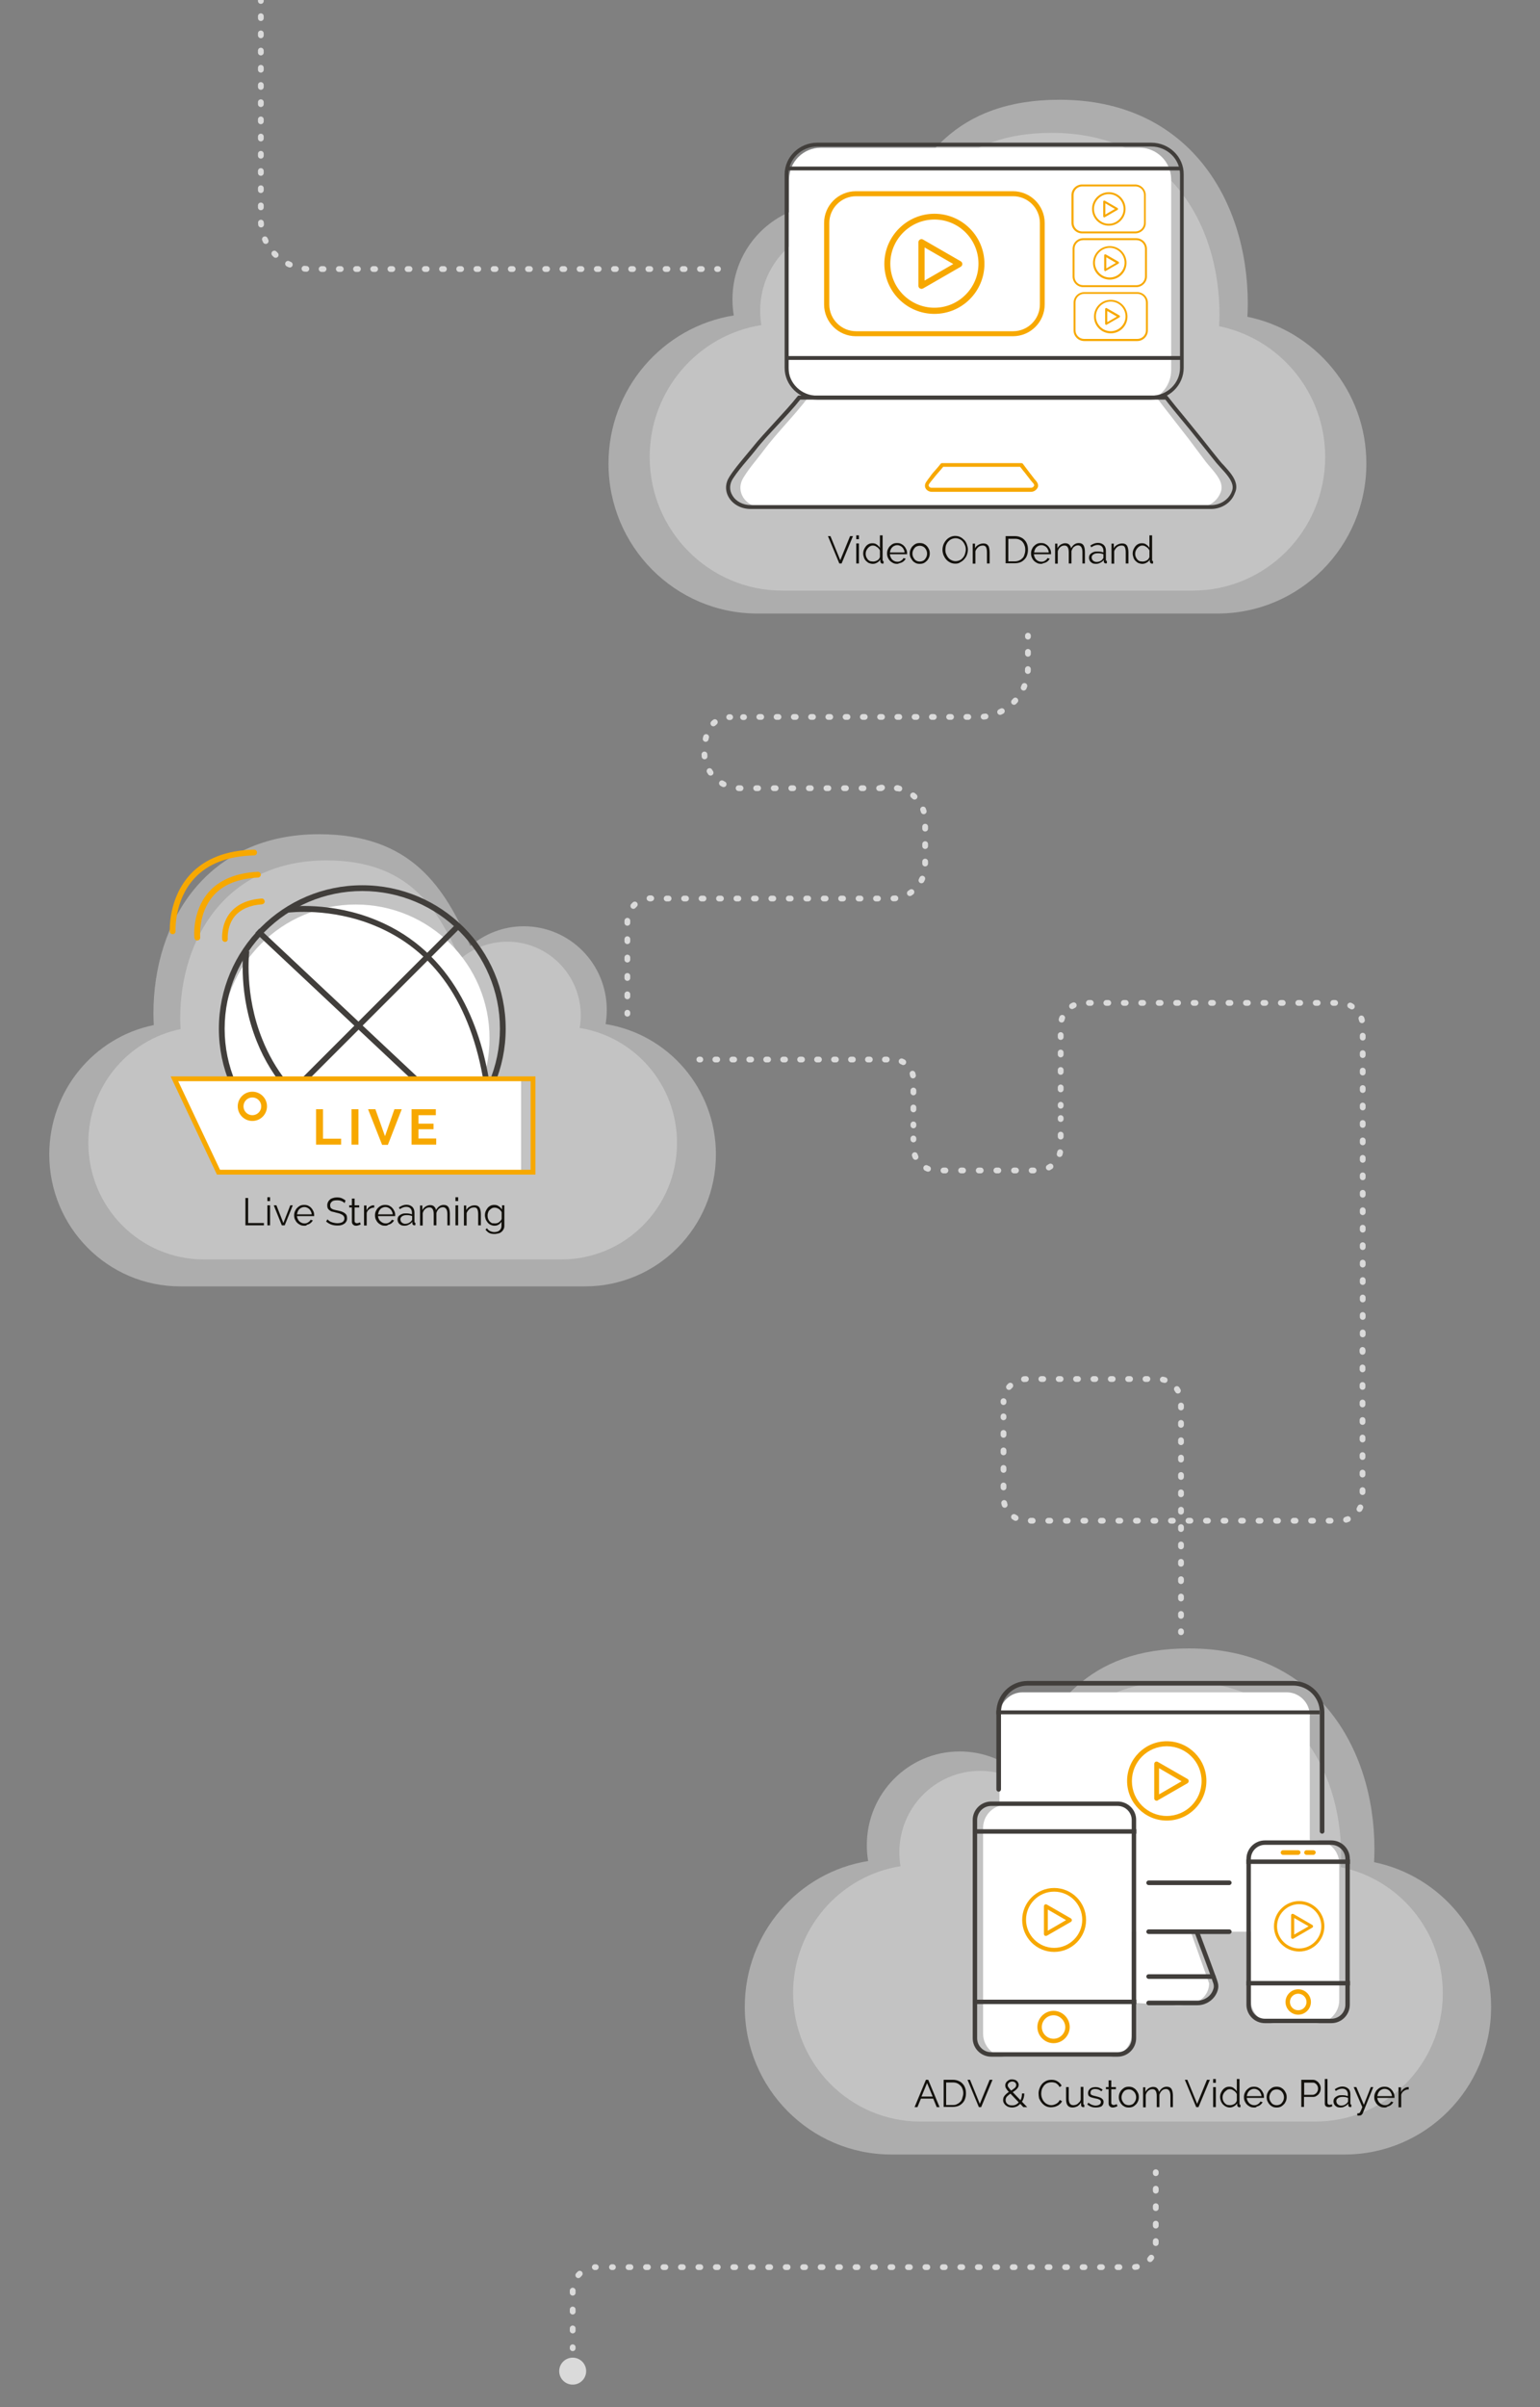 <?xml version="1.0" encoding="utf-8"?>
<!-- Generator: Adobe Illustrator 21.1.0, SVG Export Plug-In . SVG Version: 6.00 Build 0)  -->
<svg version="1.1" id="Livello_1" xmlns="http://www.w3.org/2000/svg" xmlns:xlink="http://www.w3.org/1999/xlink" x="0px" y="0px"
	 viewBox="0 0 800 1250" style="enable-background:new 0 0 800 1250;" xml:space="preserve">
<rect x="0" y="0" width="800" height="1250" fill="#808080" stroke="none"/>
<style type="text/css">
	.st0{fill:none;stroke:#DADADA;stroke-width:3;stroke-linecap:round;stroke-linejoin:round;}
	.st1{fill:none;stroke:#DADADA;stroke-width:3;stroke-linecap:round;stroke-linejoin:round;stroke-dasharray:1.007,8.056;}
	.st2{fill:none;stroke:#DADADA;stroke-width:3;stroke-linecap:round;stroke-linejoin:round;stroke-dasharray:0.993,7.94;}
	.st3{fill:none;stroke:#DADADA;stroke-width:3;stroke-linecap:round;stroke-linejoin:round;stroke-dasharray:0.996,7.968;}
	.st4{fill:none;stroke:#DADADA;stroke-width:3;stroke-linecap:round;stroke-linejoin:round;stroke-dasharray:1.014,8.111;}
	.st5{fill:none;stroke:#DADADA;stroke-width:3;stroke-linecap:round;stroke-linejoin:round;stroke-dasharray:1.061,8.486;}
	.st6{fill:none;stroke:#DADADA;stroke-width:3;stroke-linecap:round;stroke-linejoin:round;stroke-dasharray:0.979,7.83;}
	.st7{fill:none;stroke:#DADADA;stroke-width:3;stroke-linecap:round;stroke-linejoin:round;stroke-dasharray:1.018,8.144;}
	.st8{fill:none;stroke:#DADADA;stroke-width:3;stroke-linecap:round;stroke-linejoin:round;stroke-dasharray:1.007,8.058;}
	.st9{fill:none;stroke:#DADADA;stroke-width:3;stroke-linecap:round;stroke-linejoin:round;stroke-dasharray:1.011,8.091;}
	.st10{fill:none;stroke:#DADADA;stroke-width:3;stroke-linecap:round;stroke-linejoin:round;stroke-dasharray:1.002,8.016;}
	.st11{fill:none;stroke:#DADADA;stroke-width:3;stroke-linecap:round;stroke-linejoin:round;stroke-dasharray:1.008,8.064;}
	.st12{fill:none;stroke:#DADADA;stroke-width:3;stroke-linecap:round;stroke-linejoin:round;stroke-dasharray:1.09,8.718;}
	.st13{fill:#DADADA;}
	.st14{opacity:0.5;}
	.st15{fill:#FFFFFF;}
	.st16{fill:#413E3B;}
	.st17{fill:#F7A800;}
	.st18{fill:none;stroke:#F7A800;stroke-width:2.5;stroke-miterlimit:10;}
	.st19{fill:#13110C;}
	.st20{fill:#FFFFFF;stroke:#F7A800;stroke-width:3;stroke-miterlimit:10;}
	.st21{fill:none;stroke:#413E3B;stroke-width:2;stroke-linecap:round;stroke-miterlimit:10;}
	.st22{fill:none;stroke:#413E3B;stroke-width:2;stroke-miterlimit:10;}
</style>
<g>
	<g>
		<g>
			<line class="st0" x1="457.7" y1="409" x2="458.2" y2="409"/>
			<path class="st1" d="M466.2,409.3c8.2,1.4,14.4,8.5,14.4,17v23c0,9.5-7.8,17.3-17.3,17.3h-121"/>
			<line class="st0" x1="338.3" y1="466.5" x2="337.8" y2="466.5"/>
		</g>
	</g>
	<g>
		<g>
			<g>
				<g>
					<line class="st0" x1="373" y1="139.7" x2="372.5" y2="139.7"/>
					<path class="st2" d="M364.6,139.7H161.1c-14.1,0-25.6-11.5-25.6-25.6V4.5"/>
					<line class="st0" x1="135.5" y1="0.5" x2="135.5" y2="0"/>
				</g>
			</g>
			<g>
				<g>
					<line class="st0" x1="534" y1="330.1" x2="534" y2="330.6"/>
					<path class="st3" d="M534,338.5v8.2c0,14.1-11.5,25.6-25.6,25.6H390.5"/>
					<line class="st0" x1="386.5" y1="372.4" x2="386" y2="372.4"/>
				</g>
			</g>
			<g>
				<g>
					<line class="st0" x1="466.4" y1="409.3" x2="465.9" y2="409.3"/>
					<path class="st4" d="M457.7,409.3h-73.4c-10.1,0-18.4-8.3-18.4-18.4v0c0-8.5,2.3-15.6,8.9-17.8"/>
					<path class="st0" d="M378.8,372.4c0.2,0,0.3,0,0.5,0"/>
				</g>
			</g>
			<g>
				<g>
					<line class="st0" x1="325.9" y1="526.4" x2="325.9" y2="525.9"/>
					<path class="st5" d="M325.9,517.4v-38.9c0-5,3.1-9.3,7.4-11.1"/>
					<path class="st0" d="M337.4,466.5c0.2,0,0.3,0,0.5,0"/>
				</g>
			</g>
			<g>
				<g>
					<line class="st0" x1="363.3" y1="550.2" x2="363.8" y2="550.2"/>
					<path class="st6" d="M371.6,550.2h92.5c5.7,0,10.4,4.7,10.4,10.4V580"/>
					<line class="st0" x1="474.5" y1="583.9" x2="474.5" y2="584.4"/>
				</g>
			</g>
			<g>
				<g>
					<line class="st0" x1="551" y1="580.6" x2="551" y2="581.1"/>
					<path class="st7" d="M551,589.2v6.6c0,6.6-5.4,12-12,12h-52.5c-6.6,0-12-5.4-12-12v0"/>
					<line class="st0" x1="474.5" y1="591.7" x2="474.5" y2="591.2"/>
				</g>
			</g>
			<g>
				<g>
					<line class="st0" x1="551" y1="574.2" x2="551" y2="573.7"/>
					<path class="st8" d="M551,565.7v-32.9c0-6.6,5.4-12,12-12h132.9c6.6,0,12,5.4,12,12v164.2"/>
					<line class="st0" x1="707.8" y1="701" x2="707.8" y2="701.5"/>
				</g>
			</g>
			<g>
				<g>
					<line class="st0" x1="707.8" y1="701.5" x2="707.8" y2="702"/>
					<path class="st9" d="M707.8,710.1v67.6c0,6.6-5.4,12-12,12H533.3c-6.6,0-12-5.4-12-12V740"/>
					<line class="st0" x1="521.3" y1="736" x2="521.3" y2="735.5"/>
				</g>
			</g>
			<g>
				<g>
					<line class="st0" x1="613.5" y1="847.6" x2="613.5" y2="847.1"/>
					<path class="st10" d="M613.5,839.1v-111c0-6.6-5.4-12-12-12h-68.3c-5,0-9.4,3.2-11.2,7.6"/>
					<path class="st0" d="M521.3,727.6c0,0.2,0,0.3,0,0.5"/>
				</g>
			</g>
		</g>
		<g>
			<g>
				<line class="st0" x1="317.9" y1="1177.3" x2="318.4" y2="1177.3"/>
				<path class="st11" d="M326.5,1177.3h261.9c6.6,0,12-5.4,12-12v-32.8"/>
				<line class="st0" x1="600.4" y1="1128.5" x2="600.4" y2="1128"/>
			</g>
		</g>
		<g>
			<g>
				<line class="st0" x1="297.5" y1="1219.4" x2="297.5" y2="1218.9"/>
				<path class="st12" d="M297.5,1210.2v-20.9c0-4.9,3-9.2,7.3-11"/>
				<path class="st0" d="M309,1177.3c0.2,0,0.3,0,0.5,0"/>
			</g>
		</g>
		<circle class="st13" cx="297.5" cy="1231.3" r="7"/>
	</g>
</g>
<g class="st14">
	<path id="MobileMe_35_" class="st13" d="M93.8,534.4c-0.1-1.7-0.2-3.5-0.2-5.3c0-42.3,24.4-82.3,76-82.3
		c42.5,0,57.6,24.5,69.4,51.3c6.6-5.7,15.2-9.1,24.6-9.1c21,0,38.1,17.2,38.1,38.3c0,2.2-0.2,4.4-0.6,6.5
		c28.7,4.6,50.6,29.6,50.6,59.7c0,33.4-26.9,60.5-60,60.5H105.9c-33.2,0-60-27.1-60-60.5C45.8,564.4,66.4,540,93.8,534.4z"/>
</g>
<g class="st14">
	<path id="MobileMe_43_" class="st13" d="M79.9,532.3c-0.1-2-0.2-3.9-0.2-5.9c0-47.9,27.7-93.2,86-93.2c48.1,0,65.3,27.7,78.6,58.1
		c7.5-6.4,17.2-10.3,27.8-10.3c23.8,0,43.1,19.4,43.1,43.4c0,2.5-0.2,5-0.6,7.4c32.5,5.2,57.3,33.5,57.3,67.7
		c0,37.8-30.4,68.5-68,68.5H93.6c-37.6,0-68-30.7-68-68.5C25.6,566.3,48.9,538.6,79.9,532.3z"/>
</g>
<g class="st14">
	<path id="MobileMe_34_" class="st13" d="M774.6,1042.1c0,42.4-34.1,76.7-76.1,76.7H463c-42,0-76.1-34.3-76.1-76.7
		c0-38.3,27.8-69.9,64.1-75.7c-0.5-2.7-0.7-5.4-0.7-8.3c0-26.8,21.6-48.6,48.2-48.6c11.9,0,22.8,4.3,31.2,11.5c15-34,34.2-65,88-65
		c65.3,0,96.3,50.8,96.3,104.3c0,2.2-0.1,4.5-0.2,6.7C748.5,974.1,774.6,1005,774.6,1042.1z"/>
</g>
<g class="st14">
	<path id="MobileMe_44_" class="st13" d="M749.5,1035c0,36.9-29.7,66.7-66.3,66.7h-205c-36.6,0-66.2-29.9-66.2-66.7
		c0-33.3,24.2-60.9,55.8-65.9c-0.4-2.3-0.6-4.7-0.6-7.2c0-23.4,18.8-42.3,42-42.3c10.3,0,19.8,3.8,27.1,10
		c13-29.6,29.7-56.6,76.6-56.6c56.9,0,83.8,44.2,83.8,90.8c0,1.9-0.1,3.9-0.2,5.8C726.8,975.8,749.5,1002.7,749.5,1035z"/>
</g>
<g class="st14">
	<path id="MobileMe_33_" class="st13" d="M688.4,237.3c0,38.3-30.8,69.4-68.9,69.4H406.4c-38,0-68.9-31.1-68.9-69.4
		c0-34.6,25.1-63.3,58-68.5c-0.4-2.4-0.6-4.9-0.6-7.5c0-24.3,19.5-44,43.6-44c10.7,0,20.6,3.9,28.2,10.4C480.3,97,497.7,69,546.4,69
		c59.1,0,87.1,45.9,87.1,94.4c0,2-0.1,4-0.2,6C664.7,175.8,688.4,203.8,688.4,237.3z"/>
</g>
<g class="st14">
	<path id="MobileMe_42_" class="st13" d="M709.8,240.7c0,43-34.6,77.9-77.3,77.9H393.4c-42.7,0-77.3-34.9-77.3-77.9
		c0-38.8,28.2-71,65.1-76.9c-0.5-2.7-0.7-5.5-0.7-8.4c0-27.2,21.9-49.3,49-49.3c12.1,0,23.1,4.4,31.6,11.7
		c15.2-34.5,34.7-66,89.4-66c66.3,0,97.7,51.5,97.7,105.9c0,2.3-0.1,4.5-0.2,6.8C683.3,171.7,709.8,203.1,709.8,240.7z"/>
</g>
<circle class="st15" cx="184.8" cy="539.2" r="69.5"/>
<g>
	<g>
		<g>
			<path class="st16" d="M188.2,462.7c39.4,0,71.5,32.1,71.5,71.5c0,39.4-32.1,71.5-71.5,71.5s-71.5-32.1-71.5-71.5
				C116.7,494.8,148.8,462.7,188.2,462.7 M188.2,459.7c-41.1,0-74.5,33.4-74.5,74.5c0,41.1,33.4,74.5,74.5,74.5s74.5-33.4,74.5-74.5
				C262.7,493,229.3,459.7,188.2,459.7L188.2,459.7z"/>
		</g>
		<g>
			
				<rect x="186.7" y="459.7" transform="matrix(0.684 -0.729 0.729 0.684 -330.166 306.048)" class="st16" width="3" height="149"/>
		</g>
		<g>
			
				<rect x="112.2" y="531.4" transform="matrix(0.707 -0.707 0.707 0.707 -322.333 287.646)" class="st16" width="147.6" height="3"/>
		</g>
		<g>
			<path class="st16" d="M217.2,600.7c-29.2-4.8-67.5-19.1-83.8-59.9c-9.8-24.4-7-46.3-6.9-47.2l3,0.4c0,0.2-2.8,22.2,6.8,45.8
				c12.7,31.6,40.1,51.1,81.5,57.9L217.2,600.7z"/>
		</g>
		<g>
			<path class="st16" d="M251.4,562.8c-6.7-41.6-25.7-69.3-56.7-82.1c-23.1-9.6-44.6-6.8-44.8-6.8l-0.4-3c0.9-0.1,22.4-2.9,46.2,7
				c39.9,16.5,53.9,55,58.6,84.4L251.4,562.8z"/>
		</g>
	</g>
	<g>
		<g>
			<path class="st17" d="M116.9,489.1c-0.8,0-1.4-0.6-1.5-1.3c0-0.3-0.7-8,4.4-14.1c3.6-4.2,9-6.6,16.1-7.1c0.8-0.1,1.5,0.6,1.6,1.4
				c0.1,0.8-0.6,1.5-1.4,1.6c-6.2,0.4-10.9,2.5-14,6c-4.3,5.1-3.8,11.8-3.8,11.9c0.1,0.8-0.5,1.6-1.3,1.6
				C117,489.1,116.9,489.1,116.9,489.1z"/>
		</g>
		<g>
			<path class="st17" d="M102.5,488.4c-0.8,0-1.4-0.6-1.5-1.3c-0.1-0.5-1.3-13.6,7.2-23.6c5.7-6.6,14.4-10.2,25.7-10.8
				c0.8-0.1,1.5,0.6,1.6,1.4s-0.6,1.5-1.4,1.6c-10.5,0.5-18.4,3.7-23.5,9.7c-7.7,9-6.6,21.2-6.6,21.3c0.1,0.8-0.5,1.6-1.3,1.6
				C102.6,488.4,102.5,488.4,102.5,488.4z"/>
		</g>
		<g>
			<path class="st17" d="M89.7,485.1c-0.8,0-1.5-0.6-1.5-1.4c0-0.7-0.8-17.2,10.6-29.6c7.6-8.2,18.8-12.6,33.2-12.9c0,0,0,0,0,0
				c0.8,0,1.5,0.6,1.5,1.5c0,0.8-0.6,1.5-1.5,1.5c-13.6,0.3-24,4.3-31,11.9c-10.6,11.4-9.8,27.3-9.8,27.4
				C91.2,484.4,90.6,485.1,89.7,485.1C89.7,485.1,89.7,485.1,89.7,485.1z"/>
		</g>
	</g>
	<polygon class="st15" points="90.6,560.2 112.7,607.8 270.7,607.8 270.7,560.2 	"/>
	<polygon class="st18" points="90.6,560.2 113.5,608.7 276.9,608.7 276.9,560.2 	"/>
	<g>
		<path class="st19" d="M127.5,636.3v-14.2h1.4v13h8.2v1.2H127.5z"/>
		<path class="st19" d="M138.9,623.7v-2h1.4v2H138.9z M138.9,636.3v-10.4h1.4v10.4H138.9z"/>
		<path class="st19" d="M146.4,636.3l-4.2-10.4h1.4l3.6,9.2l3.6-9.2h1.3l-4.2,10.4H146.4z"/>
		<path class="st19" d="M158.1,636.5c-0.8,0-1.5-0.1-2.1-0.4c-0.6-0.3-1.2-0.7-1.7-1.2s-0.8-1.1-1.1-1.7s-0.4-1.4-0.4-2.1
			c0-0.7,0.1-1.4,0.4-2.1c0.3-0.6,0.6-1.2,1.1-1.7c0.5-0.5,1-0.9,1.6-1.2c0.6-0.3,1.3-0.4,2.1-0.4c0.8,0,1.5,0.1,2.1,0.4
			c0.6,0.3,1.2,0.7,1.6,1.2c0.5,0.5,0.8,1.1,1.1,1.7c0.3,0.6,0.4,1.3,0.4,2c0,0.1,0,0.2,0,0.3c0,0.1,0,0.2,0,0.2h-8.9
			c0,0.6,0.2,1.1,0.4,1.5c0.2,0.5,0.5,0.9,0.8,1.2s0.7,0.6,1.2,0.8c0.4,0.2,0.9,0.3,1.4,0.3c0.3,0,0.7,0,1-0.1s0.6-0.2,0.9-0.4
			c0.3-0.2,0.5-0.4,0.8-0.6c0.2-0.2,0.4-0.5,0.5-0.8l1.2,0.3c-0.2,0.4-0.4,0.7-0.7,1c-0.3,0.3-0.6,0.6-1,0.8
			c-0.4,0.2-0.8,0.4-1.3,0.5C159.1,636.5,158.6,636.5,158.1,636.5z M161.9,630.6c0-0.6-0.2-1.1-0.4-1.5c-0.2-0.5-0.5-0.9-0.8-1.2
			c-0.3-0.3-0.7-0.6-1.2-0.8c-0.4-0.2-0.9-0.3-1.4-0.3c-0.5,0-1,0.1-1.4,0.3c-0.5,0.2-0.8,0.4-1.2,0.8c-0.3,0.3-0.6,0.7-0.8,1.2
			c-0.2,0.5-0.3,1-0.4,1.5H161.9z"/>
		<path class="st19" d="M179,624.8c-0.4-0.5-0.9-0.8-1.6-1.1c-0.7-0.3-1.4-0.4-2.3-0.4c-1.3,0-2.2,0.2-2.7,0.7
			c-0.6,0.5-0.9,1.1-0.9,1.9c0,0.4,0.1,0.8,0.2,1.1s0.4,0.5,0.7,0.7c0.3,0.2,0.7,0.4,1.2,0.5c0.5,0.1,1.1,0.3,1.8,0.4
			c0.8,0.2,1.4,0.3,2,0.5c0.6,0.2,1.1,0.5,1.6,0.8c0.4,0.3,0.8,0.7,1,1.1s0.3,1,0.3,1.6c0,0.7-0.1,1.2-0.4,1.7s-0.6,0.9-1.1,1.2
			c-0.5,0.3-1,0.6-1.6,0.7c-0.6,0.2-1.3,0.2-2.1,0.2c-2.2,0-4.1-0.7-5.7-2.1l0.7-1.1c0.3,0.3,0.6,0.5,0.9,0.8
			c0.4,0.2,0.7,0.5,1.2,0.6c0.4,0.2,0.9,0.3,1.4,0.4s1,0.2,1.6,0.2c1.1,0,2-0.2,2.7-0.6c0.6-0.4,1-1,1-1.9c0-0.4-0.1-0.8-0.3-1.1
			c-0.2-0.3-0.5-0.6-0.8-0.8c-0.4-0.2-0.8-0.4-1.3-0.6c-0.5-0.2-1.2-0.3-1.9-0.5c-0.7-0.2-1.4-0.4-2-0.5s-1-0.4-1.4-0.7
			c-0.4-0.3-0.7-0.6-0.9-1c-0.2-0.4-0.3-0.9-0.3-1.5c0-0.7,0.1-1.2,0.4-1.8c0.2-0.5,0.6-0.9,1-1.3s1-0.6,1.6-0.8
			c0.6-0.2,1.3-0.3,2-0.3c0.9,0,1.8,0.1,2.5,0.4s1.4,0.7,2,1.2L179,624.8z"/>
		<path class="st19" d="M187.4,635.8c-0.1,0-0.2,0.1-0.4,0.2c-0.2,0.1-0.3,0.1-0.5,0.2c-0.2,0.1-0.4,0.1-0.7,0.2
			c-0.3,0.1-0.5,0.1-0.8,0.1c-0.3,0-0.6,0-0.8-0.1s-0.5-0.2-0.7-0.4c-0.2-0.2-0.4-0.4-0.5-0.6c-0.1-0.3-0.2-0.5-0.2-0.9V627h-1.4
			v-1.1h1.4v-3.5h1.4v3.5h2.4v1.1h-2.4v7.1c0,0.4,0.2,0.7,0.4,0.8c0.2,0.2,0.5,0.3,0.8,0.3c0.4,0,0.7-0.1,1-0.2
			c0.3-0.1,0.5-0.2,0.6-0.3L187.4,635.8z"/>
		<path class="st19" d="M194.3,627.1c-0.9,0-1.7,0.3-2.4,0.8c-0.7,0.5-1.2,1.1-1.4,2v6.5h-1.4v-10.4h1.3v2.5
			c0.4-0.8,0.9-1.4,1.6-1.9s1.4-0.7,2.1-0.7c0.1,0,0.2,0,0.3,0V627.1z"/>
		<path class="st19" d="M200.1,636.5c-0.8,0-1.5-0.1-2.1-0.4c-0.6-0.3-1.2-0.7-1.7-1.2s-0.8-1.1-1.1-1.7c-0.3-0.7-0.4-1.4-0.4-2.1
			c0-0.7,0.1-1.4,0.4-2.1c0.3-0.6,0.6-1.2,1.1-1.7c0.5-0.5,1-0.9,1.7-1.2c0.6-0.3,1.3-0.4,2.1-0.4c0.8,0,1.5,0.1,2.1,0.4
			c0.6,0.3,1.2,0.7,1.6,1.2c0.5,0.5,0.8,1.1,1.1,1.7c0.3,0.6,0.4,1.3,0.4,2c0,0.1,0,0.2,0,0.3c0,0.1,0,0.2,0,0.2h-8.9
			c0,0.6,0.2,1.1,0.4,1.5c0.2,0.5,0.5,0.9,0.9,1.2s0.7,0.6,1.2,0.8c0.4,0.2,0.9,0.3,1.4,0.3c0.3,0,0.7,0,1-0.1
			c0.3-0.1,0.6-0.2,0.9-0.4c0.3-0.2,0.5-0.4,0.8-0.6c0.2-0.2,0.4-0.5,0.5-0.8l1.2,0.3c-0.2,0.4-0.4,0.7-0.7,1
			c-0.3,0.3-0.6,0.6-1,0.8s-0.8,0.4-1.3,0.5C201.1,636.5,200.6,636.5,200.1,636.5z M204,630.6c0-0.6-0.2-1.1-0.4-1.5
			c-0.2-0.5-0.5-0.9-0.8-1.2s-0.7-0.6-1.2-0.8c-0.4-0.2-0.9-0.3-1.4-0.3s-1,0.1-1.4,0.3c-0.5,0.2-0.9,0.4-1.2,0.8s-0.6,0.7-0.8,1.2
			c-0.2,0.5-0.3,1-0.4,1.5H204z"/>
		<path class="st19" d="M210,636.5c-0.5,0-1-0.1-1.4-0.2c-0.4-0.2-0.8-0.4-1.1-0.7c-0.3-0.3-0.6-0.6-0.7-1c-0.2-0.4-0.3-0.8-0.3-1.3
			s0.1-0.9,0.3-1.3c0.2-0.4,0.5-0.7,0.9-1c0.4-0.3,0.8-0.5,1.4-0.7s1.1-0.2,1.8-0.2c0.5,0,1.1,0,1.6,0.1c0.5,0.1,1,0.2,1.5,0.4v-0.9
			c0-0.9-0.3-1.6-0.8-2.2c-0.5-0.5-1.2-0.8-2.2-0.8c-0.5,0-1.1,0.1-1.6,0.3c-0.6,0.2-1.1,0.5-1.7,0.9l-0.5-0.9
			c1.3-0.9,2.7-1.4,3.9-1.4c1.3,0,2.3,0.4,3.1,1.1c0.7,0.7,1.1,1.7,1.1,3v4.7c0,0.4,0.2,0.6,0.5,0.6v1.2c-0.2,0-0.4,0.1-0.5,0.1
			c-0.3,0-0.6-0.1-0.8-0.3s-0.3-0.4-0.3-0.7l0-0.8c-0.5,0.6-1.1,1.1-1.8,1.4C211.6,636.4,210.8,636.5,210,636.5z M210.3,635.5
			c0.7,0,1.4-0.1,2-0.4c0.6-0.3,1-0.6,1.4-1.1c0.1-0.1,0.2-0.2,0.3-0.4s0.1-0.3,0.1-0.4v-1.7c-0.5-0.2-0.9-0.3-1.4-0.4
			c-0.5-0.1-1-0.1-1.5-0.1c-1,0-1.7,0.2-2.3,0.6c-0.6,0.4-0.9,0.9-0.9,1.6c0,0.3,0.1,0.6,0.2,0.9c0.1,0.3,0.3,0.5,0.5,0.7
			s0.5,0.4,0.8,0.5S210,635.5,210.3,635.5z"/>
		<path class="st19" d="M233.8,636.3h-1.4v-5.8c0-1.2-0.2-2.1-0.6-2.7c-0.4-0.6-1-0.9-1.7-0.9c-0.4,0-0.8,0.1-1.1,0.2
			c-0.4,0.1-0.7,0.4-1,0.6c-0.3,0.3-0.6,0.6-0.8,1c-0.2,0.4-0.4,0.8-0.5,1.2v6.4h-1.4v-5.8c0-1.2-0.2-2.1-0.6-2.7s-0.9-0.8-1.7-0.8
			c-0.8,0-1.5,0.3-2.1,0.8c-0.6,0.5-1.1,1.3-1.3,2.2v6.4h-1.4v-10.4h1.2v2.4c0.4-0.8,1-1.4,1.7-1.9c0.7-0.4,1.5-0.7,2.3-0.7
			c0.9,0,1.6,0.2,2.1,0.7s0.9,1.1,1,1.9c1-1.8,2.3-2.7,4-2.7c0.6,0,1.1,0.1,1.5,0.3c0.4,0.2,0.7,0.5,1,0.9c0.2,0.4,0.4,0.9,0.5,1.4
			s0.2,1.2,0.2,1.8V636.3z"/>
		<path class="st19" d="M236.6,623.7v-2h1.4v2H236.6z M236.6,636.3v-10.4h1.4v10.4H236.6z"/>
		<path class="st19" d="M249.8,636.3h-1.4v-5.8c0-1.2-0.2-2.1-0.5-2.7s-0.9-0.8-1.7-0.8c-0.4,0-0.8,0.1-1.2,0.2
			c-0.4,0.1-0.8,0.4-1.1,0.6c-0.3,0.3-0.6,0.6-0.9,1s-0.5,0.8-0.6,1.2v6.4H241v-10.4h1.2v2.4c0.4-0.8,1-1.4,1.8-1.8
			c0.8-0.5,1.7-0.7,2.6-0.7c0.6,0,1.1,0.1,1.5,0.3c0.4,0.2,0.7,0.5,1,0.9c0.2,0.4,0.4,0.9,0.5,1.4c0.1,0.6,0.2,1.2,0.2,1.9V636.3z"
			/>
		<path class="st19" d="M256.8,636.5c-0.7,0-1.4-0.2-2-0.5c-0.6-0.3-1.1-0.7-1.5-1.2c-0.4-0.5-0.8-1.1-1-1.7c-0.2-0.6-0.4-1.3-0.4-2
			c0-0.7,0.1-1.4,0.4-2.1s0.6-1.2,1-1.7c0.4-0.5,0.9-0.9,1.5-1.2c0.6-0.3,1.3-0.4,2-0.4c0.9,0,1.7,0.2,2.3,0.7
			c0.7,0.4,1.2,1,1.7,1.7v-2.2h1.2v10.5c0,0.7-0.1,1.4-0.4,1.9c-0.3,0.6-0.6,1-1.1,1.4s-1,0.7-1.6,0.8s-1.3,0.3-2,0.3
			c-1.2,0-2.2-0.2-2.9-0.6s-1.3-1-1.8-1.7l0.8-0.7c0.4,0.7,1,1.2,1.6,1.5c0.7,0.3,1.4,0.5,2.2,0.5c0.5,0,1-0.1,1.4-0.2
			c0.5-0.1,0.8-0.3,1.2-0.6c0.3-0.3,0.6-0.6,0.8-1c0.2-0.4,0.3-0.9,0.3-1.5v-2.1c-0.4,0.7-0.9,1.2-1.6,1.6S257.6,636.5,256.8,636.5z
			 M257.2,635.3c0.4,0,0.8-0.1,1.2-0.2c0.4-0.1,0.7-0.3,1-0.6s0.6-0.5,0.8-0.8c0.2-0.3,0.4-0.6,0.4-0.9v-3.2c-0.1-0.4-0.3-0.7-0.6-1
			c-0.3-0.3-0.5-0.6-0.9-0.8c-0.3-0.2-0.7-0.4-1-0.5c-0.4-0.1-0.7-0.2-1.1-0.2c-0.6,0-1.1,0.1-1.6,0.4s-0.8,0.6-1.2,1
			s-0.6,0.9-0.7,1.4c-0.2,0.5-0.2,1-0.2,1.5c0,0.6,0.1,1.1,0.3,1.6s0.5,1,0.8,1.3c0.4,0.4,0.8,0.7,1.2,0.9
			C256.2,635.2,256.7,635.3,257.2,635.3z"/>
	</g>
	<g>
		<path class="st17" d="M164.2,594.5V576h3.6v15.3h9.4v3.1H164.2z"/>
		<path class="st17" d="M182.6,594.5V576h3.6v18.4H182.6z"/>
		<path class="st17" d="M195,576l5,14l4.9-14h3.8l-7.2,18.5h-3l-7.3-18.5H195z"/>
		<path class="st17" d="M226.6,591.3v3.1h-12.8V576h12.6v3.1h-9v4.4h7.8v2.9h-7.8v4.8H226.6z"/>
	</g>
	<circle class="st20" cx="131.1" cy="574.5" r="6.1"/>
</g>
<g>
	<g>
		<path class="st15" d="M409.9,192.2v-99c0-9.1,7.4-16.5,16.5-16.5h165.5c9.1,0,16.5,7.4,16.5,16.5v99c0,9.1-7.4,16.5-16.5,16.5
			H426.4C417.3,208.7,409.9,201.3,409.9,192.2z"/>
		<path class="st15" d="M634.4,251.5c0.3,1.4,0.3,2.8-0.4,4.4c-1.8,4.5-6.3,7.5-11.1,7.5c0,0-226.4,0-227.2,0
			c-8.2,0-13.9-8-9.6-15.2c3.1-5.2,7.4-9.9,11-14.8c6.2-8.3,16.4-18.6,22.6-26.9l181.2,0c4.8,6.4,11.6,14.9,16.5,21.3c3,4,6,8,9,12
			C629,243.2,633.4,247.2,634.4,251.5z"/>
	</g>
	<g>
		<g>
			<g>
				<path class="st17" d="M478.7,150c-0.3,0-0.5-0.1-0.8-0.2c-0.5-0.3-0.8-0.8-0.8-1.4v-22.6c0-0.6,0.3-1.1,0.8-1.4
					c0.5-0.3,1.1-0.3,1.6,0l19.6,11.3c0.5,0.3,0.8,0.8,0.8,1.4c0,0.6-0.3,1.1-0.8,1.4l-19.6,11.3C479.2,149.9,479,150,478.7,150z
					 M480.3,128.5v17.2l14.9-8.6L480.3,128.5z"/>
			</g>
		</g>
		<g>
			<g>
				<path class="st17" d="M485.4,163c-14.4,0-26-11.7-26-26s11.7-26,26-26c14.4,0,26,11.7,26,26S499.8,163,485.4,163z M485.4,114
					c-12.6,0-22.9,10.3-22.9,22.9s10.3,22.9,22.9,22.9s22.9-10.3,22.9-22.9S498.1,114,485.4,114z"/>
			</g>
		</g>
	</g>
	<g>
		<path class="st19" d="M431.4,278.4l5.1,12.5l5.1-12.5h1.5l-5.9,14.2h-1.2l-5.9-14.2H431.4z"/>
		<path class="st19" d="M444.8,280v-2h1.4v2H444.8z M444.8,292.6v-10.4h1.4v10.4H444.8z"/>
		<path class="st19" d="M453.4,292.8c-0.7,0-1.4-0.2-2-0.4c-0.6-0.3-1.1-0.7-1.6-1.2s-0.8-1.1-1-1.7c-0.2-0.6-0.4-1.3-0.4-2
			c0-0.7,0.1-1.4,0.4-2.1s0.6-1.2,1-1.7c0.4-0.5,0.9-0.9,1.5-1.2c0.6-0.3,1.2-0.4,1.9-0.4c0.9,0,1.7,0.2,2.3,0.7
			c0.7,0.5,1.2,1,1.6,1.7V278h1.4v12.8c0,0.4,0.2,0.6,0.5,0.6v1.2c-0.2,0-0.4,0.1-0.5,0.1c-0.3,0-0.6-0.1-0.8-0.3
			c-0.2-0.2-0.4-0.5-0.4-0.8v-1c-0.4,0.7-1,1.2-1.7,1.6C454.9,292.6,454.2,292.8,453.4,292.8z M453.7,291.6c0.3,0,0.7-0.1,1.1-0.2
			c0.4-0.1,0.7-0.3,1.1-0.5c0.3-0.2,0.6-0.5,0.8-0.8s0.4-0.7,0.4-1v-3.2c-0.1-0.4-0.3-0.7-0.6-1c-0.3-0.3-0.5-0.6-0.9-0.8
			c-0.3-0.2-0.7-0.4-1-0.6c-0.4-0.1-0.7-0.2-1.1-0.2c-0.6,0-1.1,0.1-1.5,0.4c-0.5,0.2-0.8,0.6-1.2,1c-0.3,0.4-0.6,0.8-0.8,1.3
			c-0.2,0.5-0.3,1-0.3,1.6c0,0.6,0.1,1.1,0.3,1.6c0.2,0.5,0.5,0.9,0.8,1.3c0.3,0.4,0.8,0.7,1.2,0.9
			C452.7,291.5,453.2,291.6,453.7,291.6z"/>
		<path class="st19" d="M466.1,292.8c-0.8,0-1.5-0.1-2.1-0.4c-0.6-0.3-1.2-0.7-1.7-1.2s-0.8-1.1-1.1-1.7c-0.3-0.7-0.4-1.4-0.4-2.1
			c0-0.7,0.1-1.4,0.4-2.1s0.6-1.2,1.1-1.7c0.5-0.5,1-0.9,1.6-1.2c0.6-0.3,1.3-0.4,2.1-0.4c0.8,0,1.5,0.1,2.1,0.4
			c0.6,0.3,1.2,0.7,1.6,1.2c0.5,0.5,0.8,1.1,1.1,1.7c0.3,0.6,0.4,1.3,0.4,2c0,0.1,0,0.2,0,0.3s0,0.2,0,0.2h-8.9
			c0,0.6,0.2,1.1,0.4,1.6c0.2,0.5,0.5,0.9,0.8,1.2s0.7,0.6,1.2,0.8c0.4,0.2,0.9,0.3,1.4,0.3c0.3,0,0.7,0,1-0.1s0.6-0.2,0.9-0.4
			c0.3-0.2,0.5-0.4,0.8-0.6c0.2-0.2,0.4-0.5,0.5-0.8l1.2,0.3c-0.2,0.4-0.4,0.7-0.7,1s-0.6,0.6-1,0.8c-0.4,0.2-0.8,0.4-1.3,0.5
			S466.6,292.8,466.1,292.8z M469.9,286.9c0-0.6-0.2-1.1-0.4-1.5c-0.2-0.5-0.5-0.9-0.8-1.2c-0.3-0.3-0.7-0.6-1.2-0.8
			c-0.4-0.2-0.9-0.3-1.4-0.3c-0.5,0-1,0.1-1.4,0.3c-0.5,0.2-0.8,0.4-1.2,0.8c-0.3,0.3-0.6,0.7-0.8,1.2c-0.2,0.5-0.3,1-0.4,1.5H469.9
			z"/>
		<path class="st19" d="M477.8,292.8c-0.8,0-1.5-0.1-2.1-0.4c-0.6-0.3-1.2-0.7-1.6-1.2s-0.8-1.1-1.1-1.7c-0.3-0.7-0.4-1.3-0.4-2.1
			c0-0.7,0.1-1.4,0.4-2.1c0.3-0.7,0.6-1.2,1.1-1.7c0.5-0.5,1-0.9,1.6-1.2s1.3-0.4,2.1-0.4c0.7,0,1.4,0.1,2.1,0.4
			c0.6,0.3,1.2,0.7,1.6,1.2c0.5,0.5,0.8,1.1,1.1,1.7c0.3,0.7,0.4,1.3,0.4,2.1c0,0.7-0.1,1.4-0.4,2.1c-0.3,0.7-0.6,1.2-1.1,1.7
			s-1,0.9-1.6,1.2C479.2,292.7,478.5,292.8,477.8,292.8z M474,287.5c0,0.6,0.1,1.1,0.3,1.6s0.5,0.9,0.8,1.3c0.3,0.4,0.7,0.7,1.2,0.9
			c0.5,0.2,0.9,0.3,1.5,0.3c0.5,0,1-0.1,1.5-0.3c0.5-0.2,0.9-0.5,1.2-0.9s0.6-0.8,0.8-1.3c0.2-0.5,0.3-1.1,0.3-1.6
			c0-0.6-0.1-1.1-0.3-1.6s-0.5-1-0.8-1.3c-0.3-0.4-0.8-0.7-1.2-0.9c-0.5-0.2-1-0.3-1.5-0.3c-0.5,0-1,0.1-1.5,0.3
			c-0.5,0.2-0.9,0.5-1.2,0.9s-0.6,0.8-0.8,1.3S474,286.9,474,287.5z"/>
		<path class="st19" d="M496.3,292.7c-1,0-1.9-0.2-2.7-0.6c-0.8-0.4-1.5-0.9-2.1-1.6c-0.6-0.7-1-1.4-1.4-2.3
			c-0.3-0.9-0.5-1.8-0.5-2.7c0-0.9,0.2-1.9,0.5-2.7s0.8-1.6,1.4-2.3c0.6-0.7,1.3-1.2,2.1-1.6c0.8-0.4,1.7-0.6,2.6-0.6
			c1,0,1.9,0.2,2.7,0.6c0.8,0.4,1.5,1,2.1,1.6s1,1.5,1.3,2.3c0.3,0.9,0.5,1.7,0.5,2.6c0,0.9-0.2,1.9-0.5,2.7
			c-0.3,0.9-0.8,1.6-1.4,2.3c-0.6,0.7-1.3,1.2-2.1,1.6C498.2,292.5,497.3,292.7,496.3,292.7z M491.1,285.5c0,0.8,0.1,1.5,0.4,2.2
			c0.3,0.7,0.6,1.3,1.1,1.9c0.5,0.6,1,1,1.7,1.3c0.6,0.3,1.4,0.5,2.1,0.5c0.8,0,1.5-0.2,2.2-0.5s1.2-0.8,1.7-1.4
			c0.5-0.6,0.8-1.2,1-1.9c0.2-0.7,0.4-1.4,0.4-2.2c0-0.8-0.1-1.5-0.4-2.2c-0.3-0.7-0.6-1.3-1.1-1.9s-1-1-1.7-1.3
			c-0.6-0.3-1.3-0.5-2.1-0.5c-0.8,0-1.5,0.2-2.2,0.5c-0.7,0.3-1.2,0.8-1.7,1.3c-0.5,0.6-0.8,1.2-1.1,1.9
			C491.2,284.1,491.1,284.8,491.1,285.5z"/>
		<path class="st19" d="M514.1,292.6h-1.4v-5.8c0-1.2-0.2-2.1-0.5-2.7c-0.4-0.6-0.9-0.8-1.7-0.8c-0.4,0-0.8,0.1-1.2,0.2
			c-0.4,0.1-0.8,0.4-1.1,0.6c-0.3,0.3-0.6,0.6-0.9,1s-0.5,0.8-0.6,1.2v6.4h-1.4v-10.4h1.2v2.4c0.4-0.8,1-1.4,1.8-1.8
			c0.8-0.5,1.7-0.7,2.6-0.7c0.6,0,1.1,0.1,1.5,0.3c0.4,0.2,0.7,0.5,1,0.9s0.4,0.9,0.5,1.4c0.1,0.6,0.2,1.2,0.2,1.9V292.6z"/>
		<path class="st19" d="M522.4,292.6v-14.2h4.8c1.1,0,2.1,0.2,3,0.6s1.6,0.9,2.1,1.5c0.6,0.6,1,1.4,1.3,2.2c0.3,0.9,0.4,1.8,0.4,2.8
			c0,1.1-0.2,2.1-0.5,2.9c-0.3,0.9-0.8,1.6-1.4,2.2c-0.6,0.6-1.3,1.1-2.1,1.4c-0.8,0.3-1.8,0.5-2.8,0.5H522.4z M532.6,285.5
			c0-0.9-0.1-1.6-0.4-2.3c-0.2-0.7-0.6-1.3-1-1.8s-1-0.9-1.7-1.2s-1.4-0.4-2.3-0.4h-3.4v11.7h3.4c0.9,0,1.7-0.2,2.3-0.5
			c0.7-0.3,1.2-0.7,1.7-1.2c0.5-0.5,0.8-1.1,1-1.9C532.5,287.1,532.6,286.4,532.6,285.5z"/>
		<path class="st19" d="M540.9,292.8c-0.8,0-1.5-0.1-2.1-0.4c-0.6-0.3-1.2-0.7-1.7-1.2s-0.8-1.1-1.1-1.7c-0.3-0.7-0.4-1.4-0.4-2.1
			c0-0.7,0.1-1.4,0.4-2.1s0.6-1.2,1.1-1.7c0.5-0.5,1-0.9,1.6-1.2c0.6-0.3,1.3-0.4,2.1-0.4c0.8,0,1.5,0.1,2.1,0.4
			c0.6,0.3,1.2,0.7,1.6,1.2c0.5,0.5,0.8,1.1,1.1,1.7c0.3,0.6,0.4,1.3,0.4,2c0,0.1,0,0.2,0,0.3s0,0.2,0,0.2h-8.9
			c0,0.6,0.2,1.1,0.4,1.6c0.2,0.5,0.5,0.9,0.8,1.2s0.7,0.6,1.2,0.8c0.4,0.2,0.9,0.3,1.4,0.3c0.3,0,0.7,0,1-0.1s0.6-0.2,0.9-0.4
			c0.3-0.2,0.5-0.4,0.8-0.6c0.2-0.2,0.4-0.5,0.5-0.8l1.2,0.3c-0.2,0.4-0.4,0.7-0.7,1s-0.6,0.6-1,0.8c-0.4,0.2-0.8,0.4-1.3,0.5
			S541.4,292.8,540.9,292.8z M544.8,286.9c0-0.6-0.2-1.1-0.4-1.5c-0.2-0.5-0.5-0.9-0.8-1.2c-0.3-0.3-0.7-0.6-1.2-0.8
			c-0.4-0.2-0.9-0.3-1.4-0.3c-0.5,0-1,0.1-1.4,0.3c-0.5,0.2-0.8,0.4-1.2,0.8c-0.3,0.3-0.6,0.7-0.8,1.2c-0.2,0.5-0.3,1-0.4,1.5H544.8
			z"/>
		<path class="st19" d="M563.7,292.6h-1.4v-5.8c0-1.2-0.2-2.1-0.6-2.7c-0.4-0.6-1-0.9-1.7-0.9c-0.4,0-0.8,0.1-1.1,0.2
			s-0.7,0.4-1,0.6s-0.6,0.6-0.8,1c-0.2,0.4-0.4,0.8-0.5,1.2v6.4h-1.4v-5.8c0-1.2-0.2-2.1-0.6-2.7s-0.9-0.8-1.7-0.8
			c-0.8,0-1.5,0.3-2.1,0.8c-0.6,0.5-1.1,1.3-1.3,2.2v6.4h-1.4v-10.4h1.2v2.4c0.4-0.8,1-1.4,1.7-1.9c0.7-0.4,1.5-0.7,2.3-0.7
			c0.9,0,1.6,0.2,2.1,0.7s0.9,1.1,1,1.9c1-1.8,2.3-2.7,4-2.7c0.6,0,1.1,0.1,1.5,0.3c0.4,0.2,0.7,0.5,1,0.9c0.2,0.4,0.4,0.9,0.5,1.4
			c0.1,0.6,0.2,1.2,0.2,1.9V292.6z"/>
		<path class="st19" d="M569.2,292.8c-0.5,0-1-0.1-1.4-0.2c-0.4-0.2-0.8-0.4-1.1-0.7c-0.3-0.3-0.6-0.6-0.7-1
			c-0.2-0.4-0.3-0.8-0.3-1.3c0-0.5,0.1-0.9,0.3-1.3c0.2-0.4,0.5-0.7,0.9-1c0.4-0.3,0.8-0.5,1.4-0.7c0.5-0.2,1.1-0.2,1.8-0.2
			c0.5,0,1.1,0,1.6,0.1c0.5,0.1,1,0.2,1.5,0.4v-0.9c0-0.9-0.3-1.7-0.8-2.2c-0.5-0.5-1.2-0.8-2.2-0.8c-0.5,0-1.1,0.1-1.6,0.3
			c-0.6,0.2-1.1,0.5-1.7,0.9l-0.5-0.9c1.3-0.9,2.7-1.4,3.9-1.4c1.3,0,2.3,0.4,3.1,1.1c0.7,0.7,1.1,1.7,1.1,3v4.7
			c0,0.4,0.2,0.6,0.5,0.6v1.2c-0.2,0-0.4,0.1-0.5,0.1c-0.3,0-0.6-0.1-0.8-0.3c-0.2-0.2-0.3-0.4-0.3-0.7l0-0.8
			c-0.5,0.6-1.1,1.1-1.8,1.4C570.8,292.7,570,292.8,569.2,292.8z M569.5,291.8c0.7,0,1.4-0.1,2-0.4c0.6-0.3,1-0.6,1.3-1.1
			c0.1-0.1,0.2-0.2,0.3-0.4c0.1-0.1,0.1-0.3,0.1-0.4v-1.7c-0.5-0.2-0.9-0.3-1.4-0.4c-0.5-0.1-1-0.1-1.5-0.1c-1,0-1.7,0.2-2.3,0.6
			c-0.6,0.4-0.9,0.9-0.9,1.6c0,0.3,0.1,0.6,0.2,0.9c0.1,0.3,0.3,0.5,0.5,0.7c0.2,0.2,0.5,0.4,0.8,0.5S569.1,291.8,569.5,291.8z"/>
		<path class="st19" d="M586.2,292.6h-1.4v-5.8c0-1.2-0.2-2.1-0.5-2.7s-0.9-0.8-1.7-0.8c-0.4,0-0.8,0.1-1.2,0.2
			c-0.4,0.1-0.8,0.4-1.1,0.6s-0.6,0.6-0.9,1s-0.5,0.8-0.6,1.2v6.4h-1.4v-10.4h1.2v2.4c0.4-0.8,1-1.4,1.8-1.8
			c0.8-0.5,1.7-0.7,2.6-0.7c0.6,0,1.1,0.1,1.5,0.3c0.4,0.2,0.7,0.5,1,0.9c0.2,0.4,0.4,0.9,0.5,1.4c0.1,0.6,0.2,1.2,0.2,1.9V292.6z"
			/>
		<path class="st19" d="M593.4,292.8c-0.7,0-1.4-0.2-2-0.4c-0.6-0.3-1.1-0.7-1.6-1.2s-0.8-1.1-1-1.7c-0.2-0.6-0.4-1.3-0.4-2
			c0-0.7,0.1-1.4,0.4-2.1s0.6-1.2,1-1.7c0.4-0.5,0.9-0.9,1.5-1.2c0.6-0.3,1.2-0.4,1.9-0.4c0.9,0,1.7,0.2,2.3,0.7
			c0.7,0.5,1.2,1,1.6,1.7V278h1.4v12.8c0,0.4,0.2,0.6,0.5,0.6v1.2c-0.2,0-0.4,0.1-0.5,0.1c-0.3,0-0.6-0.1-0.8-0.3
			c-0.2-0.2-0.4-0.5-0.4-0.8v-1c-0.4,0.7-1,1.2-1.7,1.6C594.9,292.6,594.1,292.8,593.4,292.8z M593.7,291.6c0.3,0,0.7-0.1,1.1-0.2
			c0.4-0.1,0.7-0.3,1.1-0.5c0.3-0.2,0.6-0.5,0.8-0.8s0.4-0.7,0.4-1v-3.2c-0.1-0.4-0.3-0.7-0.6-1c-0.3-0.3-0.5-0.6-0.9-0.8
			c-0.3-0.2-0.7-0.4-1-0.6c-0.4-0.1-0.7-0.2-1.1-0.2c-0.6,0-1.1,0.1-1.5,0.4c-0.5,0.2-0.8,0.6-1.2,1c-0.3,0.4-0.6,0.8-0.8,1.3
			c-0.2,0.5-0.3,1-0.3,1.6c0,0.6,0.1,1.1,0.3,1.6c0.2,0.5,0.5,0.9,0.8,1.3c0.3,0.4,0.8,0.7,1.2,0.9
			C592.6,291.5,593.1,291.6,593.7,291.6z"/>
	</g>
	<g>
		<path class="st16" d="M598.1,76.1c8.2,0,14.9,6.5,14.9,14.5V191c0,8-6.7,14.5-14.9,14.5H424.5c-8.2,0-14.9-6.5-14.9-14.5V90.6
			c0-8,6.7-14.5,14.9-14.5H598.1 M598.1,74.1H424.5c-9.3,0-16.9,7.4-16.9,16.5V191c0,9.1,7.6,16.5,16.9,16.5h173.5
			c9.3,0,16.9-7.4,16.9-16.5V90.6C615,81.5,607.4,74.1,598.1,74.1L598.1,74.1z"/>
	</g>
	<g>
		<path class="st16" d="M629.1,264.3H389.9c-4.8,0-9.1-2.3-11.3-6c-2-3.4-1.9-7.3,0.3-10.7c2.2-3.5,5-6.8,7.7-10.1
			c1.3-1.6,2.7-3.2,4-4.8c3.3-4.2,7.7-8.9,11.9-13.5c4.2-4.6,8.6-9.3,11.8-13.4c0.2-0.3,0.5-0.4,0.8-0.4h190.7
			c0.3,0,0.6,0.1,0.8,0.4c2.5,3.2,5.6,7,8.6,10.6c3,3.7,6.1,7.5,8.7,10.7l1.6,2c2.6,3.3,5.2,6.6,7.9,9.9c0.7,0.9,1.5,1.8,2.4,2.7
			c2.5,2.8,5.4,5.9,6.2,9.3c0.4,1.7,0.3,3.3-0.5,5C639.7,261.1,634.6,264.3,629.1,264.3z M415.7,207.5c-3.2,4.1-7.5,8.7-11.6,13.1
			c-4.2,4.5-8.6,9.2-11.8,13.4c-1.3,1.6-2.7,3.3-4,4.8c-2.7,3.2-5.4,6.4-7.6,9.8c-1.8,2.8-1.9,6-0.2,8.7c1.8,3.1,5.5,5,9.5,5h239.1
			c4.7,0,9-2.7,10.7-6.8c0.6-1.3,0.7-2.5,0.4-3.8l0,0c-0.7-2.9-3.4-5.9-5.8-8.5c-0.9-1-1.7-1.9-2.5-2.8c-2.7-3.3-5.3-6.7-7.9-9.9
			l-1.6-2c-2.5-3.2-5.6-7-8.7-10.7c-2.9-3.5-5.9-7.1-8.3-10.3H415.7z"/>
	</g>
	<g>
		<path class="st17" d="M535.6,255.4h-51.6c-1.3,0-2.5-0.7-3.1-1.7c-0.6-1-0.5-2.2,0.1-3.2c0.5-0.8,1.1-1.6,1.7-2.4
			c0.3-0.4,0.6-0.7,0.8-1.1c0.7-1,1.7-2.1,2.6-3.1c0.9-1,1.8-2.1,2.5-3c0.2-0.3,0.5-0.4,0.8-0.4h41.2c0.3,0,0.6,0.1,0.8,0.4
			c0.5,0.7,1.2,1.6,1.8,2.4c0.7,0.9,1.3,1.7,1.9,2.5l0.4,0.5c0.6,0.7,1.1,1.5,1.7,2.2c0.1,0.2,0.3,0.4,0.5,0.6
			c0.6,0.7,1.3,1.5,1.5,2.4l0,0c0.1,0.5,0.1,1.1-0.1,1.6C538.4,254.5,537.1,255.4,535.6,255.4z M489.9,242.5
			c-0.7,0.9-1.5,1.8-2.3,2.7c-0.9,1-1.8,2.1-2.5,3c-0.3,0.4-0.6,0.7-0.9,1.1c-0.6,0.7-1.1,1.4-1.6,2.1c-0.3,0.5-0.2,0.9,0,1.2
			c0.3,0.5,0.8,0.7,1.4,0.7h51.6c0.7,0,1.3-0.4,1.6-1.1c0.1-0.2,0.1-0.3,0-0.4v0c-0.1-0.5-0.6-1.1-1.1-1.6c-0.2-0.2-0.4-0.5-0.6-0.7
			c-0.6-0.7-1.1-1.5-1.7-2.2l-0.4-0.5c-0.5-0.7-1.2-1.6-1.9-2.4c-0.5-0.7-1.1-1.4-1.6-2H489.9z"/>
	</g>
	<g>
		<path class="st17" d="M526.2,174.6h-81.6c-9.1,0-16.5-7.4-16.5-16.5v-42.3c0-9.1,7.4-16.5,16.5-16.5h81.6
			c9.1,0,16.5,7.4,16.5,16.5v42.3C542.7,167.2,535.3,174.6,526.2,174.6z M444.7,101.9c-7.7,0-13.9,6.3-13.9,13.9v42.3
			c0,7.7,6.3,13.9,13.9,13.9h81.6c7.7,0,13.9-6.3,13.9-13.9v-42.3c0-7.7-6.3-13.9-13.9-13.9H444.7z"/>
	</g>
	<g>
		<g>
			<g>
				<g>
					<path class="st17" d="M573.7,112.9c-0.1,0-0.2,0-0.3-0.1c-0.2-0.1-0.3-0.3-0.3-0.5v-7.6c0-0.2,0.1-0.4,0.3-0.5
						c0.2-0.1,0.4-0.1,0.5,0l6.6,3.8c0.2,0.1,0.3,0.3,0.3,0.5c0,0.2-0.1,0.4-0.3,0.5l-6.6,3.8C573.9,112.8,573.8,112.9,573.7,112.9z
						 M574.2,105.6v5.8l5-2.9L574.2,105.6z"/>
				</g>
			</g>
			<g>
				<g>
					<path class="st17" d="M576,117.2c-4.8,0-8.7-3.9-8.7-8.7c0-4.8,3.9-8.7,8.7-8.7c4.8,0,8.7,3.9,8.7,8.7
						C584.7,113.3,580.8,117.2,576,117.2z M576,100.8c-4.2,0-7.7,3.5-7.7,7.7c0,4.2,3.5,7.7,7.7,7.7c4.2,0,7.7-3.5,7.7-7.7
						C583.6,104.2,580.2,100.8,576,100.8z"/>
				</g>
			</g>
		</g>
		<g>
			<path class="st17" d="M589.7,121.2h-27.6c-3,0-5.5-2.5-5.5-5.5v-14.4c0-3,2.5-5.5,5.5-5.5h27.6c3,0,5.5,2.5,5.5,5.5v14.4
				C595.3,118.7,592.8,121.2,589.7,121.2z M562.2,96.8c-2.5,0-4.5,2-4.5,4.5v14.4c0,2.5,2,4.5,4.5,4.5h27.6c2.5,0,4.5-2,4.5-4.5
				v-14.4c0-2.5-2-4.5-4.5-4.5H562.2z"/>
		</g>
	</g>
	<g>
		<g>
			<g>
				<g>
					<path class="st17" d="M574.2,140.8c-0.1,0-0.2,0-0.3-0.1c-0.2-0.1-0.3-0.3-0.3-0.5v-7.6c0-0.2,0.1-0.4,0.3-0.5
						c0.2-0.1,0.4-0.1,0.5,0l6.6,3.8c0.2,0.1,0.3,0.3,0.3,0.5s-0.1,0.4-0.3,0.5l-6.6,3.8C574.4,140.8,574.3,140.8,574.2,140.8z
						 M574.7,133.6v5.8l5-2.9L574.7,133.6z"/>
				</g>
			</g>
			<g>
				<g>
					<path class="st17" d="M576.5,145.2c-4.8,0-8.7-3.9-8.7-8.7s3.9-8.7,8.7-8.7c4.8,0,8.7,3.9,8.7,8.7S581.3,145.2,576.5,145.2z
						 M576.5,128.7c-4.2,0-7.7,3.5-7.7,7.7c0,4.2,3.5,7.7,7.7,7.7s7.7-3.5,7.7-7.7C584.2,132.2,580.7,128.7,576.5,128.7z"/>
				</g>
			</g>
		</g>
		<g>
			<path class="st17" d="M590.3,149.1h-27.6c-3,0-5.5-2.5-5.5-5.5v-14.4c0-3,2.5-5.5,5.5-5.5h27.6c3,0,5.5,2.5,5.5,5.5v14.4
				C595.8,146.6,593.3,149.1,590.3,149.1z M562.7,124.7c-2.5,0-4.5,2-4.5,4.5v14.4c0,2.5,2,4.5,4.5,4.5h27.6c2.5,0,4.5-2,4.5-4.5
				v-14.4c0-2.5-2-4.5-4.5-4.5H562.7z"/>
		</g>
	</g>
	<g>
		<g>
			<g>
				<g>
					<path class="st17" d="M574.7,168.7c-0.1,0-0.2,0-0.3-0.1c-0.2-0.1-0.3-0.3-0.3-0.5v-7.6c0-0.2,0.1-0.4,0.3-0.5
						c0.2-0.1,0.4-0.1,0.5,0l6.6,3.8c0.2,0.1,0.3,0.3,0.3,0.5s-0.1,0.4-0.3,0.5l-6.6,3.8C574.9,168.7,574.8,168.7,574.7,168.7z
						 M575.2,161.5v5.8l5-2.9L575.2,161.5z"/>
				</g>
			</g>
			<g>
				<g>
					<path class="st17" d="M577,173.1c-4.8,0-8.7-3.9-8.7-8.7s3.9-8.7,8.7-8.7c4.8,0,8.7,3.9,8.7,8.7S581.8,173.1,577,173.1z
						 M577,156.6c-4.2,0-7.7,3.5-7.7,7.7c0,4.2,3.5,7.7,7.7,7.7c4.2,0,7.7-3.5,7.7-7.7C584.7,160.1,581.2,156.6,577,156.6z"/>
				</g>
			</g>
		</g>
		<g>
			<path class="st17" d="M590.8,177.1h-27.6c-3,0-5.5-2.5-5.5-5.5v-14.4c0-3,2.5-5.5,5.5-5.5h27.6c3,0,5.5,2.5,5.5,5.5v14.4
				C596.3,174.6,593.8,177.1,590.8,177.1z M563.2,152.6c-2.5,0-4.5,2-4.5,4.5v14.4c0,2.5,2,4.5,4.5,4.5h27.6c2.5,0,4.5-2,4.5-4.5
				v-14.4c0-2.5-2-4.5-4.5-4.5H563.2z"/>
		</g>
	</g>
	<line class="st21" x1="409.7" y1="87.5" x2="612.9" y2="87.5"/>
	<line class="st21" x1="409.7" y1="185.9" x2="612.9" y2="185.9"/>
</g>
<g>
	<path class="st19" d="M481,1080h1.2l5.9,14.2h-1.5l-1.8-4.4h-6.4l-1.8,4.4h-1.5L481,1080z M484.5,1088.7l-2.9-7l-2.9,7H484.5z"/>
	<path class="st19" d="M490.2,1094.2V1080h4.8c1.1,0,2.1,0.2,3,0.6s1.6,0.9,2.1,1.5c0.6,0.6,1,1.4,1.3,2.2c0.3,0.9,0.4,1.8,0.4,2.8
		c0,1.1-0.2,2.1-0.5,2.9c-0.3,0.9-0.8,1.6-1.4,2.2c-0.6,0.6-1.3,1.1-2.1,1.4c-0.8,0.3-1.8,0.5-2.8,0.5H490.2z M500.4,1087.1
		c0-0.9-0.1-1.6-0.4-2.3c-0.2-0.7-0.6-1.3-1.1-1.8c-0.5-0.5-1-0.9-1.7-1.2c-0.7-0.3-1.4-0.4-2.3-0.4h-3.4v11.7h3.4
		c0.9,0,1.7-0.1,2.3-0.5c0.7-0.3,1.2-0.7,1.7-1.2c0.5-0.5,0.8-1.1,1-1.9S500.4,1088,500.4,1087.1z"/>
	<path class="st19" d="M503.9,1080l5.1,12.5l5.1-12.5h1.5l-5.9,14.2h-1.2l-5.9-14.2H503.9z"/>
	<path class="st19" d="M531.6,1094.2l-1.6-1.7c-0.6,0.6-1.2,1.1-1.9,1.4s-1.5,0.5-2.4,0.5c-0.6,0-1.2-0.1-1.8-0.3
		c-0.6-0.2-1-0.5-1.4-0.8c-0.4-0.3-0.7-0.7-1-1.2s-0.4-1-0.4-1.6c0-0.5,0.1-0.9,0.2-1.3c0.2-0.4,0.4-0.8,0.7-1.1
		c0.3-0.3,0.6-0.7,1-1s0.7-0.6,1.1-0.8c-0.4-0.4-0.7-0.7-0.9-1c-0.2-0.3-0.4-0.6-0.6-0.9c-0.2-0.3-0.3-0.5-0.3-0.8
		c-0.1-0.2-0.1-0.5-0.1-0.7c0-0.4,0.1-0.9,0.3-1.2c0.2-0.4,0.4-0.7,0.8-1c0.3-0.3,0.7-0.5,1.1-0.7c0.4-0.2,0.9-0.2,1.4-0.2
		c0.5,0,0.9,0.1,1.3,0.2c0.4,0.1,0.8,0.3,1.1,0.6c0.3,0.2,0.5,0.5,0.7,0.9c0.2,0.3,0.3,0.7,0.3,1.1s-0.1,0.8-0.2,1.1
		c-0.2,0.3-0.4,0.7-0.7,1s-0.6,0.6-1,0.9c-0.4,0.3-0.8,0.6-1.2,0.8l4,4.2c0.3-0.5,0.5-1.1,0.6-1.6s0.2-1.2,0.2-1.9h1.2
		c0,0.8-0.1,1.6-0.3,2.3c-0.2,0.7-0.5,1.4-0.9,2l2.7,2.8H531.6z M525.8,1093.3c0.7,0,1.3-0.1,1.9-0.4c0.6-0.3,1.1-0.7,1.5-1.2
		l-4.3-4.5c-0.7,0.5-1.3,1-1.8,1.5s-0.7,1.2-0.7,1.9c0,0.4,0.1,0.8,0.3,1.2s0.5,0.6,0.8,0.9c0.3,0.2,0.7,0.4,1.1,0.5
		C525,1093.3,525.4,1093.3,525.8,1093.3z M523.5,1082.9c0,0.2,0,0.3,0.1,0.5c0,0.2,0.1,0.3,0.3,0.5c0.1,0.2,0.3,0.4,0.5,0.7
		s0.5,0.6,0.9,1c0.8-0.5,1.4-1,1.9-1.4s0.7-1,0.7-1.5c0-0.5-0.2-0.9-0.6-1.3c-0.4-0.3-0.9-0.5-1.5-0.5c-0.3,0-0.6,0.1-0.9,0.2
		s-0.5,0.3-0.7,0.4c-0.2,0.2-0.4,0.4-0.5,0.6C523.5,1082.4,523.5,1082.7,523.5,1082.9z"/>
	<path class="st19" d="M539.5,1087c0-0.9,0.2-1.7,0.5-2.5s0.7-1.6,1.3-2.3c0.6-0.7,1.3-1.2,2.1-1.6s1.8-0.6,2.9-0.6
		c1.3,0,2.3,0.3,3.2,0.9c0.9,0.6,1.6,1.3,2,2.2l-1.1,0.7c-0.2-0.5-0.5-0.9-0.8-1.2c-0.3-0.3-0.7-0.6-1-0.8s-0.8-0.3-1.2-0.4
		c-0.4-0.1-0.8-0.1-1.2-0.1c-0.9,0-1.6,0.2-2.3,0.5c-0.7,0.3-1.2,0.8-1.7,1.4c-0.4,0.6-0.8,1.2-1,1.9c-0.2,0.7-0.3,1.4-0.3,2.1
		c0,0.8,0.1,1.5,0.4,2.3c0.3,0.7,0.6,1.4,1.1,1.9c0.5,0.6,1,1,1.7,1.3c0.6,0.3,1.3,0.5,2.1,0.5c0.4,0,0.8-0.1,1.2-0.2
		s0.8-0.3,1.2-0.5c0.4-0.2,0.8-0.5,1.1-0.8s0.6-0.7,0.8-1.2l1.2,0.6c-0.2,0.5-0.5,1-1,1.4c-0.4,0.4-0.9,0.8-1.4,1s-1,0.5-1.6,0.6
		c-0.6,0.1-1.1,0.2-1.7,0.2c-1,0-1.9-0.2-2.7-0.6c-0.8-0.4-1.5-1-2.1-1.7c-0.6-0.7-1-1.5-1.4-2.3
		C539.6,1088.8,539.5,1087.9,539.5,1087z"/>
	<path class="st19" d="M557.1,1094.4c-1.1,0-2-0.4-2.5-1.1c-0.6-0.8-0.8-1.9-0.8-3.4v-6.1h1.4v5.9c0,2.4,0.8,3.5,2.4,3.5
		c0.4,0,0.8-0.1,1.2-0.2c0.4-0.1,0.7-0.3,1.1-0.6c0.3-0.3,0.6-0.6,0.9-0.9c0.3-0.3,0.5-0.7,0.6-1.2v-6.6h1.4v8.7
		c0,0.4,0.2,0.6,0.5,0.6v1.2c-0.2,0-0.3,0-0.4,0c-0.1,0-0.2,0-0.2,0c-0.3,0-0.6-0.1-0.8-0.3c-0.2-0.2-0.3-0.5-0.3-0.9v-1.2
		c-0.5,0.8-1.1,1.4-1.8,1.9C558.8,1094.2,558,1094.4,557.1,1094.4z"/>
	<path class="st19" d="M569.2,1094.4c-0.8,0-1.6-0.1-2.4-0.4c-0.8-0.3-1.4-0.7-2-1.2l0.6-0.9c0.6,0.5,1.2,0.8,1.8,1.1
		c0.6,0.2,1.3,0.4,1.9,0.4c0.8,0,1.5-0.2,2-0.5c0.5-0.3,0.8-0.8,0.8-1.4c0-0.3-0.1-0.5-0.2-0.7c-0.1-0.2-0.3-0.4-0.6-0.5
		c-0.3-0.1-0.6-0.3-1-0.4c-0.4-0.1-0.8-0.2-1.4-0.3c-0.6-0.1-1.1-0.3-1.6-0.4c-0.4-0.1-0.8-0.3-1.1-0.5c-0.3-0.2-0.5-0.4-0.6-0.7
		c-0.1-0.3-0.2-0.6-0.2-1c0-0.5,0.1-1,0.3-1.4c0.2-0.4,0.5-0.7,0.8-1c0.4-0.3,0.8-0.5,1.2-0.6c0.5-0.1,1-0.2,1.5-0.2
		c0.8,0,1.5,0.1,2.2,0.4s1.2,0.6,1.6,1l-0.7,0.8c-0.4-0.4-0.9-0.7-1.4-0.9c-0.6-0.2-1.1-0.3-1.7-0.3c-0.4,0-0.7,0-1,0.1
		s-0.6,0.2-0.8,0.3s-0.4,0.4-0.5,0.6c-0.1,0.2-0.2,0.5-0.2,0.9c0,0.3,0,0.5,0.1,0.7c0.1,0.2,0.2,0.3,0.5,0.5
		c0.2,0.1,0.5,0.2,0.8,0.3c0.3,0.1,0.7,0.2,1.2,0.3c0.7,0.2,1.3,0.3,1.8,0.5s0.9,0.3,1.3,0.6c0.3,0.2,0.6,0.5,0.8,0.8
		c0.2,0.3,0.3,0.7,0.3,1.1c0,1-0.4,1.7-1.1,2.3C571.4,1094.2,570.4,1094.4,569.2,1094.4z"/>
	<path class="st19" d="M580.5,1093.7c-0.1,0-0.2,0.1-0.4,0.2s-0.3,0.1-0.5,0.2c-0.2,0.1-0.4,0.1-0.7,0.2c-0.3,0.1-0.5,0.1-0.8,0.1
		c-0.3,0-0.6,0-0.8-0.1s-0.5-0.2-0.7-0.4c-0.2-0.2-0.4-0.4-0.5-0.6s-0.2-0.5-0.2-0.9v-7.5h-1.4v-1.1h1.4v-3.5h1.4v3.5h2.4v1.1h-2.4
		v7.1c0,0.4,0.2,0.7,0.4,0.8c0.2,0.2,0.5,0.3,0.8,0.3c0.4,0,0.7-0.1,1-0.2c0.3-0.1,0.5-0.2,0.6-0.3L580.5,1093.7z"/>
	<path class="st19" d="M586.4,1094.4c-0.8,0-1.5-0.1-2.1-0.4c-0.6-0.3-1.2-0.7-1.6-1.2c-0.5-0.5-0.8-1.1-1.1-1.7
		c-0.3-0.7-0.4-1.3-0.4-2.1c0-0.7,0.1-1.4,0.4-2.1c0.3-0.7,0.6-1.2,1.1-1.7c0.5-0.5,1-0.9,1.6-1.2c0.6-0.3,1.3-0.4,2.1-0.4
		c0.7,0,1.4,0.1,2.1,0.4c0.6,0.3,1.2,0.7,1.6,1.2c0.5,0.5,0.8,1.1,1.1,1.7s0.4,1.3,0.4,2.1c0,0.7-0.1,1.4-0.4,2.1
		c-0.3,0.7-0.6,1.2-1.1,1.7c-0.5,0.5-1,0.9-1.6,1.2C587.8,1094.3,587.1,1094.4,586.4,1094.4z M582.6,1089.1c0,0.6,0.1,1.1,0.3,1.6
		s0.5,0.9,0.8,1.3s0.7,0.7,1.2,0.9c0.5,0.2,0.9,0.3,1.5,0.3c0.5,0,1-0.1,1.5-0.3s0.9-0.5,1.2-0.9c0.3-0.4,0.6-0.8,0.8-1.3
		c0.2-0.5,0.3-1.1,0.3-1.6c0-0.6-0.1-1.1-0.3-1.6c-0.2-0.5-0.5-1-0.8-1.3s-0.8-0.7-1.2-0.9c-0.5-0.2-1-0.3-1.5-0.3
		c-0.5,0-1,0.1-1.5,0.3c-0.5,0.2-0.9,0.5-1.2,0.9c-0.3,0.4-0.6,0.8-0.8,1.4S582.6,1088.5,582.6,1089.1z"/>
	<path class="st19" d="M609.3,1094.2H608v-5.8c0-1.2-0.2-2.1-0.6-2.7s-1-0.9-1.7-0.9c-0.4,0-0.8,0.1-1.1,0.2c-0.4,0.1-0.7,0.4-1,0.6
		c-0.3,0.3-0.6,0.6-0.8,1c-0.2,0.4-0.4,0.8-0.5,1.2v6.4h-1.4v-5.8c0-1.2-0.2-2.1-0.6-2.7c-0.4-0.6-0.9-0.8-1.7-0.8
		c-0.8,0-1.5,0.3-2.1,0.8s-1.1,1.3-1.3,2.2v6.4h-1.4v-10.4h1.2v2.4c0.4-0.8,1-1.4,1.7-1.9c0.7-0.4,1.5-0.7,2.3-0.7
		c0.9,0,1.6,0.2,2.1,0.7c0.5,0.5,0.8,1.1,1,1.9c1-1.8,2.3-2.7,4-2.7c0.6,0,1.1,0.1,1.5,0.3c0.4,0.2,0.7,0.5,1,0.9
		c0.2,0.4,0.4,0.9,0.5,1.4c0.1,0.6,0.2,1.2,0.2,1.8V1094.2z"/>
	<path class="st19" d="M616.8,1080l5.1,12.5l5.1-12.5h1.5l-5.9,14.2h-1.2l-5.9-14.2H616.8z"/>
	<path class="st19" d="M630.2,1081.6v-2h1.4v2H630.2z M630.2,1094.2v-10.4h1.4v10.4H630.2z"/>
	<path class="st19" d="M638.8,1094.4c-0.7,0-1.4-0.2-2-0.5s-1.1-0.7-1.6-1.2c-0.4-0.5-0.8-1.1-1-1.7c-0.2-0.6-0.4-1.3-0.4-2
		c0-0.7,0.1-1.4,0.4-2.1s0.6-1.2,1-1.7s0.9-0.9,1.5-1.2s1.2-0.4,1.9-0.4c0.9,0,1.7,0.2,2.3,0.7s1.2,1,1.6,1.7v-6.4h1.4v12.8
		c0,0.4,0.2,0.6,0.5,0.6v1.2c-0.2,0-0.4,0.1-0.5,0.1c-0.3,0-0.6-0.1-0.8-0.3c-0.2-0.2-0.4-0.5-0.4-0.8v-1c-0.4,0.7-1,1.2-1.7,1.6
		C640.3,1094.2,639.6,1094.4,638.8,1094.4z M639.1,1093.2c0.3,0,0.7-0.1,1.1-0.2c0.4-0.1,0.7-0.3,1.1-0.5c0.3-0.2,0.6-0.5,0.8-0.8
		c0.2-0.3,0.4-0.7,0.4-1v-3.2c-0.1-0.4-0.3-0.7-0.6-1c-0.3-0.3-0.5-0.6-0.9-0.8c-0.3-0.2-0.7-0.4-1-0.6c-0.4-0.1-0.7-0.2-1.1-0.2
		c-0.6,0-1.1,0.1-1.5,0.4s-0.8,0.6-1.2,1c-0.3,0.4-0.6,0.8-0.8,1.3c-0.2,0.5-0.3,1-0.3,1.6c0,0.6,0.1,1.1,0.3,1.6s0.5,1,0.8,1.3
		s0.8,0.7,1.2,0.9C638.1,1093.1,638.6,1093.2,639.1,1093.2z"/>
	<path class="st19" d="M651.5,1094.4c-0.8,0-1.5-0.1-2.1-0.4c-0.6-0.3-1.2-0.7-1.7-1.2s-0.8-1.1-1.1-1.7s-0.4-1.4-0.4-2.1
		c0-0.7,0.1-1.4,0.4-2.1s0.6-1.2,1.1-1.7s1-0.9,1.6-1.2c0.6-0.3,1.3-0.4,2.1-0.4c0.8,0,1.5,0.1,2.1,0.4c0.6,0.3,1.2,0.7,1.6,1.2
		c0.5,0.5,0.8,1.1,1.1,1.7c0.3,0.6,0.4,1.3,0.4,2c0,0.1,0,0.2,0,0.3c0,0.1,0,0.2,0,0.2h-8.9c0,0.6,0.2,1.1,0.4,1.5s0.5,0.9,0.8,1.2
		c0.3,0.3,0.7,0.6,1.2,0.8c0.4,0.2,0.9,0.3,1.4,0.3c0.3,0,0.7,0,1-0.1c0.3-0.1,0.6-0.2,0.9-0.4c0.3-0.2,0.5-0.4,0.8-0.6
		c0.2-0.2,0.4-0.5,0.5-0.8l1.2,0.3c-0.2,0.4-0.4,0.7-0.7,1c-0.3,0.3-0.6,0.6-1,0.8c-0.4,0.2-0.8,0.4-1.3,0.5
		C652.5,1094.4,652,1094.4,651.5,1094.4z M655.3,1088.5c0-0.6-0.2-1.1-0.4-1.5c-0.2-0.5-0.5-0.9-0.8-1.2c-0.3-0.3-0.7-0.6-1.2-0.8
		c-0.4-0.2-0.9-0.3-1.4-0.3c-0.5,0-1,0.1-1.4,0.3s-0.8,0.4-1.2,0.8c-0.3,0.3-0.6,0.7-0.8,1.2c-0.2,0.5-0.3,1-0.4,1.5H655.3z"/>
	<path class="st19" d="M663.2,1094.4c-0.8,0-1.5-0.1-2.1-0.4c-0.6-0.3-1.2-0.7-1.6-1.2c-0.5-0.5-0.8-1.1-1.1-1.7
		c-0.3-0.7-0.4-1.3-0.4-2.1c0-0.7,0.1-1.4,0.4-2.1c0.3-0.7,0.6-1.2,1.1-1.7c0.5-0.5,1-0.9,1.6-1.2c0.6-0.3,1.3-0.4,2.1-0.4
		c0.7,0,1.4,0.1,2.1,0.4c0.6,0.3,1.2,0.7,1.6,1.2c0.5,0.5,0.8,1.1,1.1,1.7s0.4,1.3,0.4,2.1c0,0.7-0.1,1.4-0.4,2.1
		c-0.3,0.7-0.6,1.2-1.1,1.7c-0.5,0.5-1,0.9-1.6,1.2C664.6,1094.3,663.9,1094.4,663.2,1094.4z M659.4,1089.1c0,0.6,0.1,1.1,0.3,1.6
		s0.5,0.9,0.8,1.3s0.7,0.7,1.2,0.9c0.5,0.2,0.9,0.3,1.5,0.3c0.5,0,1-0.1,1.5-0.3s0.9-0.5,1.2-0.9c0.3-0.4,0.6-0.8,0.8-1.3
		c0.2-0.5,0.3-1.1,0.3-1.6c0-0.6-0.1-1.1-0.3-1.6c-0.2-0.5-0.5-1-0.8-1.3c-0.3-0.4-0.8-0.7-1.2-0.9c-0.5-0.2-1-0.3-1.5-0.3
		c-0.5,0-1,0.1-1.5,0.3c-0.5,0.2-0.9,0.5-1.2,0.9c-0.3,0.4-0.6,0.8-0.8,1.4S659.4,1088.5,659.4,1089.1z"/>
	<path class="st19" d="M676,1094.2V1080h5.9c0.6,0,1.2,0.1,1.7,0.4c0.5,0.3,1,0.6,1.3,1s0.7,0.9,0.9,1.4c0.2,0.5,0.3,1.1,0.3,1.6
		c0,0.6-0.1,1.2-0.3,1.7s-0.5,1-0.8,1.4c-0.4,0.4-0.8,0.7-1.3,1c-0.5,0.3-1.1,0.4-1.7,0.4h-4.6v5.2H676z M677.4,1087.8h4.5
		c0.4,0,0.8-0.1,1.1-0.3c0.3-0.2,0.6-0.4,0.9-0.7c0.2-0.3,0.4-0.6,0.6-1c0.1-0.4,0.2-0.8,0.2-1.2c0-0.4-0.1-0.9-0.2-1.2
		s-0.4-0.7-0.6-1c-0.3-0.3-0.6-0.5-0.9-0.7c-0.4-0.2-0.7-0.2-1.1-0.2h-4.4V1087.8z"/>
	<path class="st19" d="M688.2,1079.6h1.4v12.2c0,0.4,0.1,0.7,0.3,0.9c0.2,0.2,0.5,0.3,0.9,0.3c0.1,0,0.3,0,0.5-0.1
		c0.2,0,0.4-0.1,0.6-0.2l0.2,1.1c-0.3,0.1-0.6,0.2-0.9,0.3c-0.4,0.1-0.7,0.1-1,0.1c-0.6,0-1.1-0.2-1.5-0.5c-0.4-0.4-0.5-0.8-0.5-1.5
		V1079.6z"/>
	<path class="st19" d="M696.2,1094.4c-0.5,0-1-0.1-1.4-0.2c-0.4-0.2-0.8-0.4-1.1-0.7c-0.3-0.3-0.6-0.6-0.7-1
		c-0.2-0.4-0.3-0.8-0.3-1.3s0.1-0.9,0.3-1.3c0.2-0.4,0.5-0.7,0.9-1c0.4-0.3,0.8-0.5,1.4-0.7c0.5-0.2,1.1-0.2,1.8-0.2
		c0.5,0,1.1,0,1.6,0.1s1,0.2,1.5,0.4v-0.9c0-0.9-0.3-1.6-0.8-2.2c-0.5-0.5-1.2-0.8-2.2-0.8c-0.5,0-1.1,0.1-1.6,0.3
		c-0.6,0.2-1.1,0.5-1.7,0.9l-0.5-0.9c1.3-0.9,2.7-1.4,3.9-1.4c1.3,0,2.3,0.4,3.1,1.1s1.1,1.7,1.1,3v4.7c0,0.4,0.2,0.6,0.5,0.6v1.2
		c-0.2,0-0.4,0.1-0.5,0.1c-0.3,0-0.6-0.1-0.8-0.3c-0.2-0.2-0.3-0.4-0.3-0.7l0-0.8c-0.5,0.6-1.1,1.1-1.8,1.4
		C697.9,1094.3,697.1,1094.4,696.2,1094.4z M696.6,1093.4c0.7,0,1.4-0.1,1.9-0.4c0.6-0.3,1-0.6,1.4-1.1c0.1-0.1,0.2-0.2,0.3-0.4
		c0.1-0.1,0.1-0.3,0.1-0.4v-1.7c-0.5-0.2-0.9-0.3-1.4-0.4c-0.5-0.1-1-0.1-1.5-0.1c-1,0-1.7,0.2-2.3,0.6c-0.6,0.4-0.9,0.9-0.9,1.6
		c0,0.3,0.1,0.6,0.2,0.9c0.1,0.3,0.3,0.5,0.5,0.7c0.2,0.2,0.5,0.4,0.8,0.5C695.9,1093.3,696.2,1093.4,696.6,1093.4z"/>
	<path class="st19" d="M704.9,1097.4c0.1,0,0.2,0,0.3,0c0.1,0,0.2,0,0.3,0c0.2,0,0.4,0,0.6-0.1c0.1-0.1,0.3-0.2,0.4-0.4
		c0.1-0.2,0.3-0.6,0.5-1s0.4-1,0.7-1.7l-4.5-10.4h1.4l3.9,9.2l3.6-9.2h1.3l-5.4,13.4c-0.1,0.4-0.4,0.7-0.7,1
		c-0.3,0.3-0.8,0.4-1.4,0.4c-0.1,0-0.3,0-0.4,0c-0.1,0-0.3,0-0.4-0.1V1097.4z"/>
	<path class="st19" d="M719.2,1094.4c-0.8,0-1.5-0.1-2.1-0.4c-0.6-0.3-1.2-0.7-1.7-1.2s-0.8-1.1-1.1-1.7s-0.4-1.4-0.4-2.1
		c0-0.7,0.1-1.4,0.4-2.1s0.6-1.2,1.1-1.7s1-0.9,1.7-1.2c0.6-0.3,1.3-0.4,2.1-0.4c0.8,0,1.5,0.1,2.1,0.4c0.6,0.3,1.2,0.7,1.6,1.2
		c0.5,0.5,0.8,1.1,1.1,1.7c0.3,0.6,0.4,1.3,0.4,2c0,0.1,0,0.2,0,0.3c0,0.1,0,0.2,0,0.2h-8.9c0,0.6,0.2,1.1,0.4,1.5s0.5,0.9,0.9,1.2
		c0.3,0.3,0.7,0.6,1.2,0.8s0.9,0.3,1.4,0.3c0.3,0,0.7,0,1-0.1c0.3-0.1,0.6-0.2,0.9-0.4c0.3-0.2,0.5-0.4,0.8-0.6
		c0.2-0.2,0.4-0.5,0.5-0.8l1.2,0.3c-0.2,0.4-0.4,0.7-0.7,1c-0.3,0.3-0.6,0.6-1,0.8c-0.4,0.2-0.8,0.4-1.3,0.5
		C720.2,1094.4,719.8,1094.4,719.2,1094.4z M723.1,1088.5c0-0.6-0.2-1.1-0.4-1.5s-0.5-0.9-0.8-1.2c-0.3-0.3-0.7-0.6-1.2-0.8
		c-0.4-0.2-0.9-0.3-1.4-0.3s-1,0.1-1.4,0.3s-0.8,0.4-1.2,0.8c-0.3,0.3-0.6,0.7-0.8,1.2s-0.3,1-0.4,1.5H723.1z"/>
	<path class="st19" d="M731.7,1085c-0.9,0-1.7,0.3-2.4,0.8c-0.7,0.5-1.2,1.1-1.4,2v6.5h-1.4v-10.4h1.3v2.5c0.4-0.8,0.9-1.4,1.6-1.9
		s1.4-0.7,2.1-0.7c0.1,0,0.2,0,0.3,0V1085z"/>
</g>
<g>
	<path class="st15" d="M616.4,997l11.7,32.9c0,0,0.9,12.6-18.5,11.4c-19.4-1.2-19.4-1.2-19.4-1.2v-62.4L616.4,997z"/>
	<path class="st15" d="M531.2,878.8h137.2c6.6,0,12,5.4,12,12v100.3c0,6.6-5.4,12-12,12H531.2c-6.6,0-12-5.4-12-12V890.8
		C519.2,884.2,524.6,878.8,531.2,878.8z"/>
	<path class="st15" d="M522.7,937.2h53.2c6.6,0,12,5.4,12,12v106.9c0,6.6-5.4,12-12,12h-53.2c-6.6,0-12-5.4-12-12V949.2
		C510.7,942.6,516.1,937.2,522.7,937.2z"/>
	<path class="st15" d="M661.8,955.7h21.9c6.6,0,12,5.4,12,12v71c0,6.6-5.4,12-12,12h-21.9c-6.6,0-12-5.4-12-12v-71
		C649.8,961.1,655.2,955.7,661.8,955.7z"/>
	<path class="st16" d="M691.6,958c4,0,7.3,3.3,7.3,7.3v75.7c0,4-3.3,7.3-7.3,7.3h-34.5c-4,0-7.3-3.3-7.3-7.3v-74.2v-1.5
		c0-4,3.3-7.3,7.3-7.3H691.6 M691.6,955.7h-34.5c-5.3,0-9.6,4.3-9.6,9.6v1.5v74.2c0,5.3,4.3,9.6,9.6,9.6h34.5c5.3,0,9.6-4.3,9.6-9.6
		v-75.7C701.3,960,696.9,955.7,691.6,955.7L691.6,955.7z"/>
	<rect x="647.5" y="965.6" class="st16" width="53.8" height="2.3"/>
	<rect x="647.5" y="1028.7" class="st16" width="53.8" height="2.3"/>
	<path class="st17" d="M674.4,1046.2c-3.6,0-6.6-3-6.6-6.6s3-6.6,6.6-6.6c3.6,0,6.6,3,6.6,6.6S678,1046.2,674.4,1046.2z
		 M674.4,1035.3c-2.4,0-4.3,1.9-4.3,4.3s1.9,4.3,4.3,4.3s4.3-1.9,4.3-4.3S676.7,1035.3,674.4,1035.3z"/>
	<path class="st17" d="M674.4,963.2h-7.9c-0.6,0-1.2-0.5-1.2-1.2c0-0.6,0.5-1.2,1.2-1.2h7.9c0.6,0,1.2,0.5,1.2,1.2
		C675.5,962.6,675,963.2,674.4,963.2z"/>
	<path class="st17" d="M682.3,963.2h-3.6c-0.6,0-1.2-0.5-1.2-1.2c0-0.6,0.5-1.2,1.2-1.2h3.6c0.6,0,1.2,0.5,1.2,1.2
		C683.4,962.6,682.9,963.2,682.3,963.2z"/>
	<g>
		<path class="st17" d="M671.5,1006.8c-0.1,0-0.3,0-0.4-0.1c-0.2-0.1-0.4-0.4-0.4-0.7v-11.4c0-0.3,0.1-0.5,0.4-0.7
			c0.2-0.1,0.5-0.1,0.8,0l9.8,5.7c0.2,0.1,0.4,0.4,0.4,0.7s-0.1,0.5-0.4,0.7l-9.8,5.7C671.8,1006.8,671.6,1006.8,671.5,1006.8z
			 M672.3,996v8.6l7.5-4.3L672.3,996z"/>
	</g>
	<g>
		<path class="st17" d="M674.9,1013.4c-7.2,0-13.1-5.9-13.1-13.1c0-7.2,5.9-13.1,13.1-13.1c7.2,0,13.1,5.9,13.1,13.1
			C688,1007.5,682.1,1013.4,674.9,1013.4z M674.9,988.8c-6.3,0-11.5,5.2-11.5,11.5c0,6.3,5.2,11.5,11.5,11.5
			c6.3,0,11.5-5.2,11.5-11.5C686.4,993.9,681.2,988.8,674.9,988.8z"/>
	</g>
	<path class="st16" d="M638.6,978.9h-41.9c-0.6,0-1.2-0.5-1.2-1.2c0-0.6,0.5-1.2,1.2-1.2h41.9c0.6,0,1.2,0.5,1.2,1.2
		C639.8,978.3,639.2,978.9,638.6,978.9z"/>
	<path class="st16" d="M686.8,952.2c-0.6,0-1.2-0.5-1.2-1.2v-61.9c0-7.6-6.2-13.8-13.8-13.8h-138c-7.6,0-13.8,6.2-13.8,13.8v40.1
		c0,0.6-0.5,1.2-1.2,1.2c-0.6,0-1.2-0.5-1.2-1.2v-40.1c0-8.9,7.3-16.2,16.2-16.2h138c8.9,0,16.2,7.3,16.2,16.2v61.9
		C688,951.7,687.5,952.2,686.8,952.2z"/>
	<path class="st16" d="M622,1041.3h-25.3c-0.6,0-1.2-0.5-1.2-1.2c0-0.6,0.5-1.2,1.2-1.2H622c2.7,0,5.3-1.3,6.9-3.3
		c0.8-1,1.3-2.2,1.6-3.4c0.2-1.2-0.1-2.1-0.6-3.4c-0.1-0.2-0.2-0.4-0.2-0.7l-1.9-5.2c-1-2.7-2.3-6.3-3.6-9.7c-1.3-3.4-2.6-7-3.6-9.7
		c-0.2-0.6,0.1-1.3,0.7-1.5c0.6-0.2,1.3,0.1,1.5,0.7c1,2.7,2.3,6.3,3.6,9.7c1.3,3.4,2.6,7,3.6,9.7l1.9,5.2c0.1,0.2,0.2,0.4,0.2,0.6
		c0.5,1.4,1,2.8,0.7,4.7c-0.3,1.6-1,3.1-2,4.4C628.7,1039.7,625.4,1041.3,622,1041.3z"/>
	<path class="st16" d="M630.3,1027.6h-33.6c-0.6,0-1.2-0.5-1.2-1.2s0.5-1.2,1.2-1.2h33.6c0.6,0,1.2,0.5,1.2,1.2
		S631,1027.6,630.3,1027.6z"/>
	<g>
		<path class="st17" d="M600.8,935.1c-0.2,0-0.4-0.1-0.6-0.2c-0.4-0.2-0.6-0.6-0.6-1.1v-17.8c0-0.4,0.2-0.8,0.6-1.1
			c0.4-0.2,0.9-0.2,1.2,0l15.5,8.9c0.4,0.2,0.6,0.6,0.6,1.1c0,0.4-0.2,0.8-0.6,1.1l-15.5,8.9C601.3,935.1,601,935.1,600.8,935.1z
			 M602.1,918.2v13.6l11.7-6.8L602.1,918.2z"/>
	</g>
	<g>
		<path class="st17" d="M606.1,945.4c-11.3,0-20.6-9.2-20.6-20.6c0-11.3,9.2-20.6,20.6-20.6c11.3,0,20.6,9.2,20.6,20.6
			C626.7,936.2,617.5,945.4,606.1,945.4z M606.1,906.8c-10,0-18.1,8.1-18.1,18.1c0,10,8.1,18.1,18.1,18.1c10,0,18.1-8.1,18.1-18.1
			C624.2,914.9,616.1,906.8,606.1,906.8z"/>
	</g>
	<path class="st16" d="M580.6,937.8c4,0,7.3,3.3,7.3,7.3v113.3c0,4-3.3,7.3-7.3,7.3h-65.7c-4,0-7.3-3.3-7.3-7.3V945.1
		c0-4,3.3-7.3,7.3-7.3H580.6 M580.6,935.5h-65.7c-5.3,0-9.6,4.3-9.6,9.6v113.3c0,5.3,4.3,9.6,9.6,9.6h65.7c5.3,0,9.6-4.3,9.6-9.6
		V945.1C590.3,939.8,585.9,935.5,580.6,935.5L580.6,935.5z"/>
	<rect x="505.9" y="949.9" class="st16" width="84.4" height="2.3"/>
	<rect x="505.9" y="1038.4" class="st16" width="84.4" height="2.3"/>
	<path class="st17" d="M547.3,1061c-4.6,0-8.4-3.8-8.4-8.4s3.8-8.4,8.4-8.4s8.4,3.8,8.4,8.4S551.9,1061,547.3,1061z M547.3,1046.5
		c-3.3,0-6.1,2.7-6.1,6.1c0,3.3,2.7,6.1,6.1,6.1c3.3,0,6.1-2.7,6.1-6.1C553.3,1049.3,550.6,1046.5,547.3,1046.5z"/>
	<g>
		<path class="st17" d="M543.3,1005.3c-0.2,0-0.3,0-0.5-0.1c-0.3-0.2-0.5-0.5-0.5-0.9v-14.4c0-0.4,0.2-0.7,0.5-0.9
			c0.3-0.2,0.7-0.2,1,0l12.5,7.2c0.3,0.2,0.5,0.5,0.5,0.9s-0.2,0.7-0.5,0.9l-12.5,7.2C543.6,1005.2,543.5,1005.3,543.3,1005.3z
			 M544.3,991.6v11l9.5-5.5L544.3,991.6z"/>
	</g>
	<g>
		<path class="st17" d="M547.6,1013.6c-9.2,0-16.6-7.5-16.6-16.6s7.5-16.6,16.6-16.6c9.2,0,16.6,7.5,16.6,16.6
			S556.8,1013.6,547.6,1013.6z M547.6,982.3c-8.1,0-14.6,6.6-14.6,14.6s6.6,14.6,14.6,14.6s14.6-6.6,14.6-14.6
			S555.7,982.3,547.6,982.3z"/>
	</g>
	<line class="st22" x1="517.6" y1="889.2" x2="685.6" y2="889.2"/>
	<path class="st16" d="M638.6,1004.3h-41.9c-0.6,0-1.2-0.5-1.2-1.2c0-0.6,0.5-1.2,1.2-1.2h41.9c0.6,0,1.2,0.5,1.2,1.2
		C639.8,1003.8,639.2,1004.3,638.6,1004.3z"/>
</g>
</svg>
